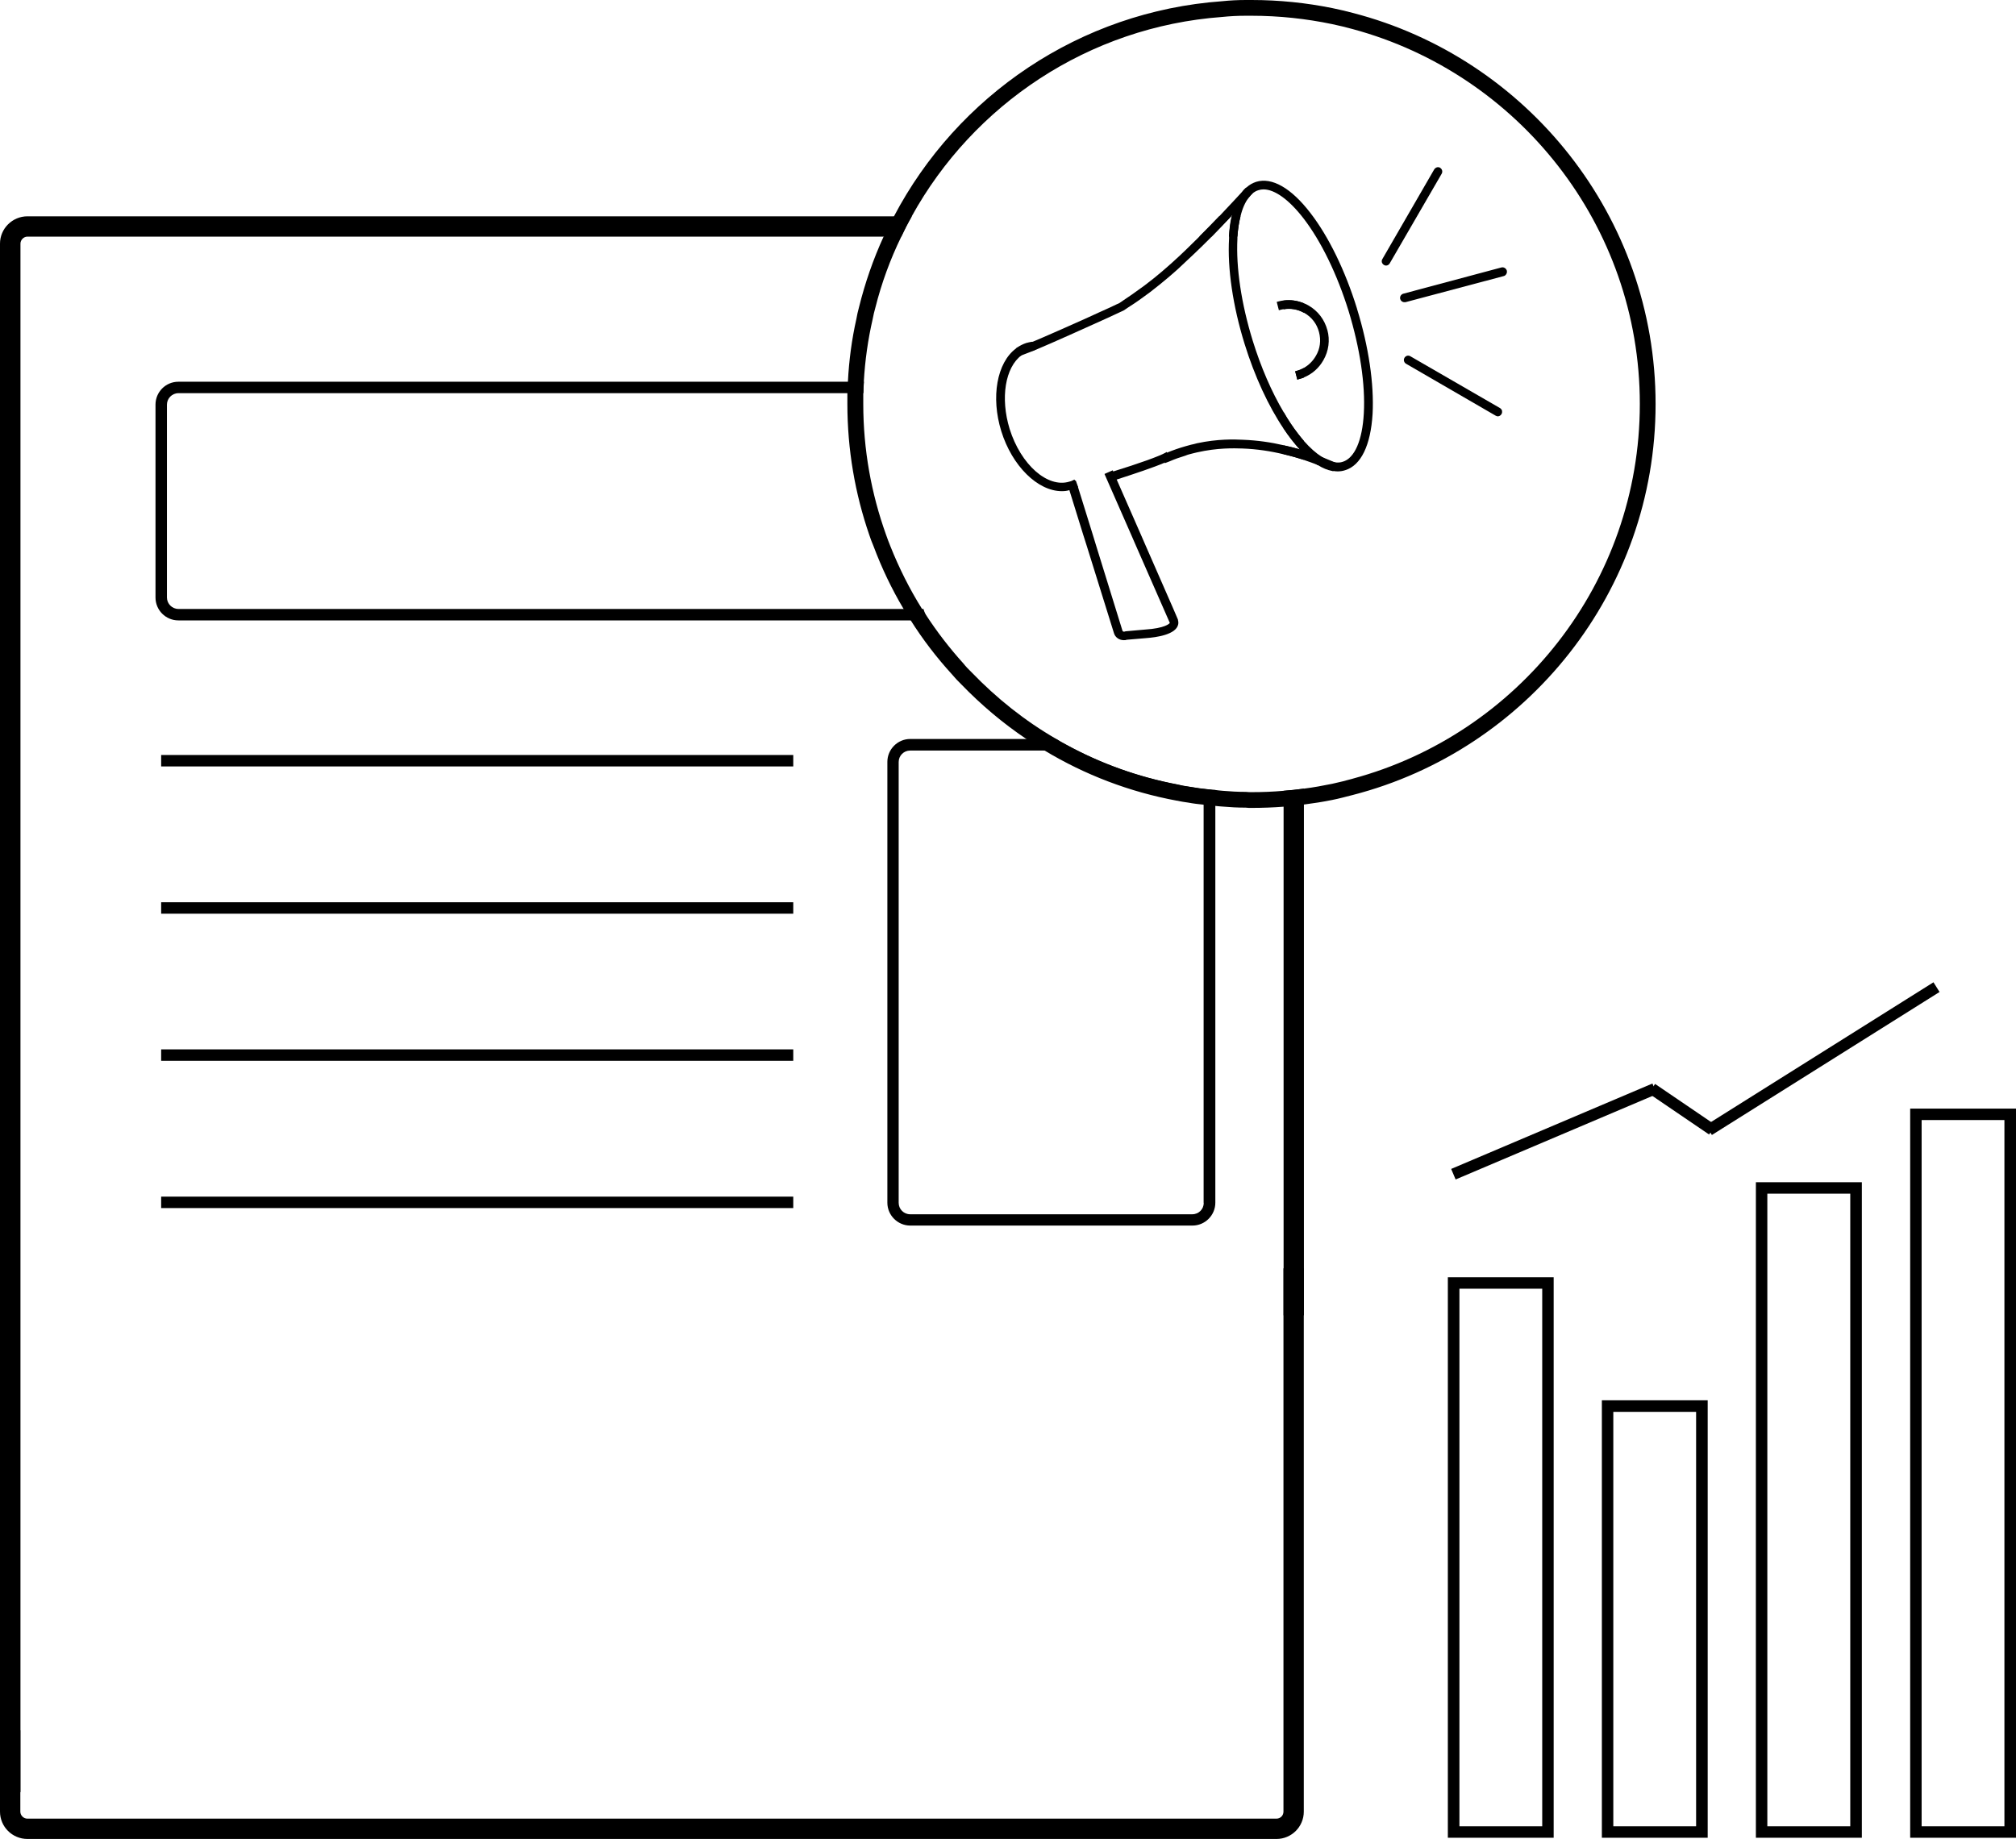 <svg xmlns="http://www.w3.org/2000/svg" id="Layer_2" data-name="Layer 2" viewBox="0 0 149.74 136.62"><g id="Layer_1-2" data-name="Layer 1"><g><g><path d="m141.88,82.36v54.17h7.86v-54.17h-7.86Zm7,53.32h-6.15v-52.47h6.15v52.47Z"></path><g><path d="m107.54,94.89v41.64h7.86v-41.64h-7.86Zm7.01,40.79h-6.15v-39.94h6.15v39.94Z"></path><path d="m130.42,87.83v48.7h7.87v-48.7h-7.87Zm7.01,47.85h-6.16v-47h6.16v47Z"></path><path d="m118.98,104.03v32.5h7.86v-32.5h-7.86Zm7,31.65h-6.15v-30.79h6.15v30.79Z"></path><rect x="107.31" y="83.63" width="16.24" height=".85" transform="translate(-23.67 51.79) rotate(-23)"></rect><rect x="124.51" y="79.7" width=".85" height="5.43" transform="translate(-13.48 139.34) rotate(-55.77)"></rect><rect x="125.4" y="78.23" width="19.97" height=".85" transform="translate(-21.1 84.07) rotate(-32.14)"></rect></g></g><g><g><g><path d="m82.54,35.63l-.12-.39c2.06-.64,3.7-1.23,4.19-1.5l.2.35c-.62.34-2.61,1.02-4.27,1.53Z"></path><path d="m86.68,33.64l-.03-.06-.1.06c-.46.26-1.97.8-3.88,1.39l.02.04.03.08s-.07.02-.1.03l.05.12s.08-.03.11-.04c1.64-.52,2.97-.99,3.62-1.29l-.02-.07.17-.06-.02-.06-.03-.07.1-.05s.06-.02.09-.04Zm0,0l-.03-.06-.1.06c-.46.26-1.97.8-3.88,1.39l.02.04.03.08s-.07.02-.1.03l.05.12s.08-.03.11-.04c1.64-.52,2.97-.99,3.62-1.29l-.02-.07.17-.06-.02-.06-.03-.07.1-.05s.06-.02.09-.04Zm0,0l-.03-.06-.1.06c-.46.26-1.97.8-3.88,1.39l.02.04.03.08s-.07.02-.1.03l.05.12s.08-.03.11-.04c1.64-.52,2.97-.99,3.62-1.29l-.02-.07.17-.06-.02-.06-.03-.07.1-.05s.06-.02.09-.04Zm0,0l-.03-.06-.1.06c-.46.26-1.97.8-3.88,1.39l.02.04.03.08s-.07.02-.1.03l.05.12s.08-.03.11-.04c1.64-.52,2.97-.99,3.62-1.29l-.02-.07.17-.06-.02-.06-.03-.07.1-.05s.06-.02.09-.04Zm0,0l-.03-.06-.1.06c-.46.26-1.97.8-3.88,1.39l.02.04.03.08s-.07.02-.1.03l.05.12s.08-.03.11-.04c1.64-.52,2.97-.99,3.62-1.29l-.02-.07.17-.06-.02-.06-.03-.07.1-.05s.06-.02.09-.04Zm0,0l-.03-.06-.1.06c-.46.26-1.97.8-3.88,1.39l.02.04.03.08s-.07.02-.1.03l.05.12s.08-.03.11-.04c1.64-.52,2.97-.99,3.62-1.29l-.02-.07.17-.06-.02-.06-.03-.07.1-.05s.06-.02.09-.04Zm0,0l-.03-.06-.1.06c-.46.26-1.97.8-3.88,1.39l.02.04.03.08s-.07.02-.1.03l.05.12s.08-.03.11-.04c1.64-.52,2.97-.99,3.62-1.29l-.02-.07.17-.06-.02-.06-.03-.07.1-.05s.06-.02.09-.04Zm.27.46l-.06-.1-.09-.14-.06-.1-.07-.11-.03-.06-.1.06c-.46.26-1.97.8-3.88,1.39-.09.04-.19.07-.28.09l-.11.04.02.08.17.54.09-.03h.03s.09-.04.13-.05c.04-.02.08-.03.11-.04.04,0,.08-.02.11-.04,1.33-.43,2.8-.92,3.58-1.26.14-.07.27-.12.35-.17l.1-.06-.02-.04Zm-4.38,1.22s.07-.02.09-.03c.04,0,.08-.03.11-.04,1.64-.52,2.97-.99,3.62-1.29.07-.02.12-.05.17-.08l.04.06.05.09s-.06.03-.09.05c-.03,0-.07.03-.1.05-.75.33-2.25.83-3.61,1.27-.04,0-.08.02-.11.03-.04.02-.08.03-.11.04l-.05-.15Zm4.12-1.68l-.03-.06-.1.06c-.46.26-1.97.8-3.88,1.39l.02.04.03.08s-.07.02-.1.03l.05.12s.08-.03.11-.04c1.64-.52,2.97-.99,3.62-1.29l-.02-.07.17-.06-.02-.06-.03-.07.1-.05s.06-.02.09-.04Zm0,0l-.03-.06-.1.06c-.46.26-1.97.8-3.88,1.39l.02.04.03.08s-.07.02-.1.03l.05.12s.08-.03.11-.04c1.64-.52,2.97-.99,3.62-1.29l-.02-.07.17-.06-.02-.06-.03-.07.1-.05s.06-.02.09-.04Zm0,0l-.03-.06-.1.06c-.46.26-1.97.8-3.88,1.39l.02.04.03.08s-.07.02-.1.03l.05.12s.08-.03.11-.04c1.64-.52,2.97-.99,3.62-1.29l-.02-.07.17-.06-.02-.06-.03-.07.1-.05s.06-.02.09-.04Zm0,0l-.03-.06-.1.06c-.46.26-1.97.8-3.88,1.39l.02.04.03.08s-.07.02-.1.03l.05.12s.08-.03.11-.04c1.64-.52,2.97-.99,3.62-1.29l-.02-.07.17-.06-.02-.06-.03-.07.1-.05s.06-.02.09-.04Zm0,0l-.03-.06-.1.06c-.46.26-1.97.8-3.88,1.39l.02.04.03.08s-.07.02-.1.03l.05.12s.08-.03.11-.04c1.64-.52,2.97-.99,3.62-1.29l-.02-.07.17-.06-.02-.06-.03-.07.1-.05s.06-.02.09-.04Zm0,0l-.03-.06-.1.06c-.46.26-1.97.8-3.88,1.39l.02.04.03.08s-.07.02-.1.03l.05.12s.08-.03.11-.04c1.64-.52,2.97-.99,3.62-1.29l-.02-.07.17-.06-.02-.06-.03-.07.1-.05s.06-.02.09-.04Zm0,0l-.03-.06-.1.06c-.46.26-1.97.8-3.88,1.39l.02.04.03.08.06.11c1.64-.52,2.97-.99,3.62-1.29l-.02-.07.17-.06-.02-.06-.03-.07.1-.05s.06-.02.09-.04Z"></path></g><g><path d="m75.72,26.33l-.12-.39c1.15-.36,7.52-3.28,7.58-3.31.64-.41,1.3-.86,1.91-1.33.99-.75,1.7-1.39,2.04-1.7,1.95-1.75,4.3-4.27,5.23-5.28l.21-.23.3.28-.18.2c-1.17,1.28-3.39,3.64-5.27,5.33-.34.31-1.06.96-2.07,1.72-.63.47-1.29.93-1.96,1.36-.29.13-6.48,2.98-7.65,3.34Z"></path><path d="m92.05,15.09c-.08.08-.15.16-.22.25-.08.07-.14.13-.21.21-.16.17-.33.34-.5.53-.45.47-.95.99-1.47,1.51-.77.78-1.57,1.55-2.33,2.23-.34.31-1.05.96-2.06,1.71-.6.46-1.24.9-1.88,1.32-.02,0-.04.03-.06.04-.16.08-.86.4-1.79.81-1.44.65-3.42,1.53-4.7,2.07-.04.02-.08.03-.1.05-.39.16-.71.28-.93.36,0,0,0,0-.02,0-.03.02-.06.04-.08.07l.02.08s.06-.02.09-.03v.02s-.04,0-.05.02c-.02,0-.04.03-.05.05-.03.02-.06.04-.09.07v.03s.12-.04.12-.04c.04,0,.08-.03.12-.05h0c.22-.08.53-.2.91-.35.02-.02.04-.03.07-.03,1.45-.61,3.77-1.66,5.23-2.32.79-.36,1.33-.61,1.34-.62.12-.08.24-.15.36-.24.56-.35,1.1-.74,1.62-1.13,1-.77,1.73-1.41,2.07-1.72.8-.74,1.69-1.58,2.51-2.41.51-.52,1-1.03,1.45-1.51.02-.02.04-.04.05-.06.07-.06.12-.11.18-.17.06-.07.11-.13.17-.19.1-.11.21-.22.29-.32.05-.12.09-.22.14-.31h0c.09-.21.21-.38.32-.52-.17.17-.35.37-.55.59Zm0,0c-.08.08-.15.16-.22.25-.08.07-.14.13-.21.21-.16.17-.33.34-.5.53-.45.47-.95.99-1.47,1.51-.77.78-1.57,1.55-2.33,2.23-.34.31-1.05.96-2.06,1.71-.6.46-1.24.9-1.88,1.32-.02,0-.04.03-.06.04-.16.08-.86.4-1.79.81-1.44.65-3.42,1.53-4.7,2.07-.04.02-.08.03-.1.05-.39.16-.71.28-.93.36,0,0,0,0-.02,0-.03.02-.06.04-.08.07l.02.08s.06-.02.09-.03v.02s-.04,0-.05.02c-.02,0-.04.03-.05.05-.03.02-.06.04-.09.07v.03s.12-.04.12-.04c.04,0,.08-.03.12-.05h0c.22-.08.53-.2.91-.35.02-.02.04-.03.07-.03,1.45-.61,3.77-1.66,5.23-2.32.79-.36,1.33-.61,1.34-.62.12-.08.24-.15.36-.24.56-.35,1.1-.74,1.62-1.13,1-.77,1.73-1.41,2.07-1.72.8-.74,1.69-1.58,2.51-2.41.51-.52,1-1.03,1.45-1.51.02-.02.04-.04.05-.06.07-.06.12-.11.18-.17.06-.07.11-.13.17-.19.1-.11.21-.22.29-.32.05-.12.09-.22.14-.31h0c.09-.21.21-.38.32-.52-.17.17-.35.37-.55.59Zm0,0c-.08.08-.15.16-.22.25-.08.07-.14.13-.21.21-.16.17-.33.34-.5.53-.45.47-.95.99-1.47,1.51-.77.78-1.57,1.55-2.33,2.23-.34.31-1.05.96-2.06,1.71-.6.46-1.24.9-1.88,1.32-.02,0-.04.03-.06.04-.16.08-.86.4-1.79.81-1.44.65-3.42,1.53-4.7,2.07-.04.02-.08.03-.1.05-.39.16-.71.28-.93.36,0,0,0,0-.02,0-.03.02-.06.04-.08.07l.02.08s.06-.02.09-.03v.02s-.04,0-.05.02c-.02,0-.04.03-.05.05-.03.02-.06.04-.09.07v.03s.12-.04.12-.04c.04,0,.08-.03.12-.05h0c.22-.08.53-.2.91-.35.02-.02.04-.03.07-.03,1.45-.61,3.77-1.66,5.23-2.32.79-.36,1.33-.61,1.34-.62.12-.08.24-.15.36-.24.56-.35,1.1-.74,1.62-1.13,1-.77,1.73-1.41,2.07-1.72.8-.74,1.69-1.58,2.51-2.41.51-.52,1-1.03,1.45-1.51.02-.02.04-.04.05-.06.07-.06.12-.11.18-.17.06-.07.11-.13.17-.19.1-.11.21-.22.29-.32.05-.12.09-.22.14-.31h0c.09-.21.21-.38.32-.52-.17.17-.35.37-.55.59Zm0,0c-.08.08-.15.16-.22.25-.08.07-.14.13-.21.21-.16.17-.33.34-.5.53-.45.47-.95.99-1.47,1.51-.77.78-1.57,1.55-2.33,2.23-.34.31-1.05.96-2.06,1.71-.6.46-1.24.9-1.88,1.32-.02,0-.04.03-.06.04-.16.08-.86.4-1.79.81-1.44.65-3.42,1.53-4.7,2.07-.04.02-.08.03-.1.05-.39.16-.71.28-.93.36,0,0,0,0-.02,0-.03.02-.06.04-.08.07l.02.08s.06-.02.09-.03v.02s-.04,0-.05.02c-.02,0-.04.03-.05.05-.03.02-.06.04-.09.07v.03s.12-.04.12-.04c.04,0,.08-.03.12-.05h0c.22-.08.53-.2.91-.35.02-.02.04-.03.07-.03,1.45-.61,3.77-1.66,5.23-2.32.79-.36,1.33-.61,1.34-.62.12-.08.24-.15.36-.24.56-.35,1.1-.74,1.62-1.13,1-.77,1.73-1.41,2.07-1.72.8-.74,1.69-1.58,2.51-2.41.51-.52,1-1.03,1.45-1.51.02-.02.04-.04.05-.06.07-.06.12-.11.18-.17.06-.07.11-.13.17-.19.1-.11.21-.22.29-.32.05-.12.09-.22.14-.31h0c.09-.21.21-.38.32-.52-.17.17-.35.37-.55.59Zm0,0c-.08.08-.15.16-.22.25-.08.07-.14.13-.21.21-.16.17-.33.34-.5.53-.45.47-.95.99-1.47,1.51-.77.78-1.57,1.55-2.33,2.23-.34.31-1.05.96-2.06,1.71-.6.46-1.24.9-1.88,1.32-.02,0-.04.03-.06.04-.16.08-.86.4-1.79.81-1.44.65-3.42,1.53-4.7,2.07-.04.02-.08.03-.1.05-.39.16-.71.28-.93.36,0,0,0,0-.02,0-.03.02-.06.04-.08.07l.02.08s.06-.02.09-.03v.02s-.04,0-.05.02c-.02,0-.04.03-.05.05-.03.02-.06.04-.09.07v.03s.12-.04.12-.04c.04,0,.08-.03.12-.05h0c.22-.08.53-.2.91-.35.02-.02.04-.03.07-.03,1.45-.61,3.77-1.66,5.23-2.32.79-.36,1.33-.61,1.34-.62.12-.08.24-.15.36-.24.56-.35,1.1-.74,1.62-1.13,1-.77,1.73-1.41,2.07-1.72.8-.74,1.69-1.58,2.51-2.41.51-.52,1-1.03,1.45-1.51.02-.02.04-.04.05-.06.07-.06.12-.11.18-.17.06-.07.11-.13.17-.19.1-.11.21-.22.29-.32.05-.12.09-.22.14-.31h0c.09-.21.21-.38.32-.52-.17.17-.35.37-.55.59Zm0,0c-.08.08-.15.16-.22.25-.08.07-.14.13-.21.21-.16.17-.33.34-.5.53-.45.47-.95.99-1.47,1.51-.77.78-1.57,1.55-2.33,2.23-.34.31-1.05.96-2.06,1.71-.6.46-1.24.9-1.88,1.32-.02,0-.04.03-.06.04-.16.08-.86.4-1.79.81-1.44.65-3.42,1.53-4.7,2.07-.04.02-.08.03-.1.05-.39.16-.71.28-.93.36,0,0,0,0-.02,0-.03.02-.06.04-.08.07l.02.08s.06-.02.09-.03v.02s-.04,0-.05.02c-.02,0-.04.03-.05.05-.03.02-.06.04-.09.07v.03s.12-.04.12-.04c.04,0,.08-.03.12-.05h0c.22-.08.53-.2.91-.35.02-.02.04-.03.07-.03,1.45-.61,3.77-1.66,5.23-2.32.79-.36,1.33-.61,1.34-.62.12-.08.24-.15.36-.24.56-.35,1.1-.74,1.62-1.13,1-.77,1.73-1.41,2.07-1.72.8-.74,1.69-1.58,2.51-2.41.51-.52,1-1.03,1.45-1.51.02-.02.04-.04.05-.06.07-.06.12-.11.18-.17.06-.07.11-.13.17-.19.1-.11.21-.22.29-.32.05-.12.09-.22.14-.31h0c.09-.21.21-.38.32-.52-.17.17-.35.37-.55.59Zm0,0c-.08.08-.15.16-.22.25-.08.07-.14.13-.21.21-.16.17-.33.34-.5.53-.45.47-.95.99-1.47,1.51-.77.78-1.57,1.55-2.33,2.23-.34.31-1.05.96-2.06,1.71-.6.46-1.24.9-1.88,1.32-.02,0-.04.03-.06.04-.16.08-.86.4-1.79.81-1.44.65-3.42,1.53-4.7,2.07-.04.02-.08.03-.1.05-.39.16-.71.28-.93.36,0,0,0,0-.02,0-.03.02-.06.04-.08.07l.02.08s.06-.02.09-.03v.02s-.04,0-.05.02c-.02,0-.04.03-.05.05-.03.02-.06.04-.09.07v.03s.12-.04.12-.04c.04,0,.08-.03.12-.05h0c.22-.08.53-.2.91-.35.02-.02.04-.03.07-.03,1.45-.61,3.77-1.66,5.23-2.32.79-.36,1.33-.61,1.34-.62.12-.08.24-.15.36-.24.56-.35,1.1-.74,1.62-1.13,1-.77,1.73-1.41,2.07-1.72.8-.74,1.69-1.58,2.51-2.41.51-.52,1-1.03,1.45-1.51.02-.02.04-.04.05-.06.07-.06.12-.11.18-.17.06-.07.11-.13.17-.19.1-.11.21-.22.29-.32.05-.12.09-.22.14-.31h0c.09-.21.21-.38.32-.52-.17.17-.35.37-.55.59Zm.91-.8l-.09-.08-.13-.11-.09-.08-.09-.09h0s-.07.07-.07.07c-.08.07-.14.14-.22.24-.38.41-.99,1.07-1.72,1.84-.45.47-.96.99-1.48,1.51-.67.67-1.36,1.34-2.02,1.93-.34.3-1.04.94-2.04,1.69-.61.45-1.25.9-1.89,1.32-.02,0-.27.12-.69.32-.46.21-1.14.51-1.87.85-1.32.59-2.85,1.27-3.9,1.71h0c-.49.21-.87.36-1.08.43h0l-.11.03.02.05.03.12.05.12.05.18.04.11v.03s.12-.04.12-.04c.04,0,.08-.03.12-.05h0c.22-.08.53-.2.91-.35.02-.02.04-.03.07-.03,1.45-.61,3.77-1.66,5.23-2.32.79-.36,1.33-.61,1.34-.62.12-.08.24-.15.36-.24.56-.35,1.1-.74,1.62-1.13,1-.77,1.73-1.41,2.07-1.72.8-.74,1.69-1.58,2.51-2.41.51-.52,1-1.03,1.45-1.51.02-.02.04-.04.05-.06.07-.06.12-.11.18-.17.06-.07.11-.13.17-.19.1-.11.21-.22.29-.32.09-.09.17-.17.25-.26.13-.14.25-.27.37-.4.09-.1.17-.21.26-.29l.02-.03-.08-.08Zm-3.3,3.29c-.77.78-1.57,1.55-2.33,2.23-.34.31-1.05.96-2.06,1.71-.6.46-1.24.9-1.88,1.32-.02,0-.04.03-.06.04-.16.08-.86.4-1.79.81-1.44.65-3.42,1.53-4.7,2.07-.04.02-.08.03-.1.05-.39.16-.71.28-.93.36l-.05-.16c.2-.07.48-.18.83-.32.04,0,.08-.03.11-.05.04,0,.08-.03.11-.05,1.18-.5,2.94-1.28,4.32-1.9.83-.38,1.52-.69,1.87-.85.15-.07.24-.11.25-.11.66-.43,1.32-.88,1.92-1.33,1-.76,1.71-1.4,2.05-1.7.71-.63,1.48-1.38,2.21-2.11.51-.52,1.01-1.03,1.47-1.51.31-.34.62-.65.87-.93.09-.09.18-.19.26-.27.17-.18.31-.34.44-.47,0,0,0-.03.03-.04l.09-.09.12.11s-.08.08-.1.12c-.17.17-.35.37-.55.59-.08.08-.15.16-.22.25-.08.07-.14.13-.21.21-.16.17-.33.34-.5.53-.45.47-.95.99-1.47,1.51Zm2.39-2.49c-.08.08-.15.16-.22.25-.08.07-.14.13-.21.21-.16.17-.33.34-.5.53-.45.47-.95.99-1.47,1.51-.77.78-1.57,1.55-2.33,2.23-.34.31-1.05.96-2.06,1.71-.6.46-1.24.9-1.88,1.32-.02,0-.04.03-.06.04-.16.08-.86.4-1.79.81-1.44.65-3.42,1.53-4.7,2.07-.04.02-.08.03-.1.05-.39.16-.71.28-.93.36,0,0,0,0-.02,0-.03.02-.06.04-.08.07l.02.08s.06-.02.09-.03v.02s-.04,0-.05.02c-.02,0-.04.03-.05.05-.03.02-.06.04-.09.07v.03s.12-.04.12-.04c.04,0,.08-.03.12-.05h0c.22-.08.53-.2.91-.35.02-.02.04-.03.07-.03,1.45-.61,3.77-1.66,5.23-2.32.79-.36,1.33-.61,1.34-.62.12-.08.24-.15.36-.24.56-.35,1.1-.74,1.62-1.13,1-.77,1.73-1.41,2.07-1.72.8-.74,1.69-1.58,2.51-2.41.51-.52,1-1.03,1.45-1.51.02-.02.04-.04.05-.06.07-.06.12-.11.18-.17.06-.07.11-.13.17-.19.1-.11.21-.22.29-.32.05-.12.09-.22.14-.31h0c.09-.21.21-.38.32-.52-.17.17-.35.37-.55.59Zm0,0c-.08.08-.15.16-.22.25-.08.07-.14.13-.21.21-.16.17-.33.34-.5.53-.45.47-.95.99-1.47,1.51-.77.78-1.57,1.55-2.33,2.23-.34.31-1.05.96-2.06,1.71-.6.46-1.24.9-1.88,1.32-.02,0-.04.03-.06.04-.16.08-.86.4-1.79.81-1.44.65-3.42,1.53-4.7,2.07-.04.02-.08.03-.1.05-.39.16-.71.28-.93.36,0,0,0,0-.02,0-.03.02-.06.04-.08.07l.02.08s.06-.02.09-.03v.02s-.04,0-.05.02c-.02,0-.04.03-.05.05-.03.02-.06.04-.09.07v.03s.12-.04.12-.04c.04,0,.08-.03.12-.05h0c.22-.08.53-.2.91-.35.02-.02.04-.03.07-.03,1.45-.61,3.77-1.66,5.23-2.32.79-.36,1.33-.61,1.34-.62.12-.08.24-.15.36-.24.56-.35,1.1-.74,1.62-1.13,1-.77,1.73-1.41,2.07-1.72.8-.74,1.69-1.58,2.51-2.41.51-.52,1-1.03,1.45-1.51.02-.02.04-.04.05-.06.07-.06.12-.11.18-.17.06-.07.11-.13.17-.19.1-.11.21-.22.29-.32.05-.12.09-.22.14-.31h0c.09-.21.21-.38.32-.52-.17.17-.35.37-.55.59Zm0,0c-.08.08-.15.16-.22.25-.08.07-.14.13-.21.21-.16.17-.33.34-.5.53-.45.47-.95.99-1.47,1.51-.77.78-1.57,1.55-2.33,2.23-.34.31-1.05.96-2.06,1.71-.6.46-1.24.9-1.88,1.32-.02,0-.04.03-.06.04-.16.08-.86.4-1.79.81-1.44.65-3.42,1.53-4.7,2.07-.04.02-.08.03-.1.05-.39.16-.71.28-.93.36,0,0,0,0-.02,0-.03.02-.06.04-.08.07l.02.08s.06-.02.09-.03v.02s-.04,0-.05.02c-.02,0-.04.03-.05.05-.03.02-.06.04-.09.07v.03s.12-.04.12-.04c.04,0,.08-.03.12-.05h0c.22-.08.53-.2.91-.35.02-.02.04-.03.07-.03,1.45-.61,3.77-1.66,5.23-2.32.79-.36,1.33-.61,1.34-.62.12-.08.24-.15.36-.24.56-.35,1.1-.74,1.62-1.13,1-.77,1.73-1.41,2.07-1.72.8-.74,1.69-1.58,2.51-2.41.51-.52,1-1.03,1.45-1.51.02-.02.04-.04.05-.06.07-.06.12-.11.18-.17.06-.07.11-.13.17-.19.1-.11.21-.22.29-.32.05-.12.09-.22.14-.31h0c.09-.21.21-.38.32-.52-.17.17-.35.37-.55.59Zm0,0c-.08.08-.15.16-.22.25-.08.07-.14.13-.21.21-.16.17-.33.34-.5.53-.45.47-.95.99-1.47,1.51-.77.78-1.57,1.55-2.33,2.23-.34.31-1.05.96-2.06,1.71-.6.46-1.24.9-1.88,1.32-.02,0-.04.03-.06.04-.16.08-.86.4-1.79.81-1.44.65-3.42,1.53-4.7,2.07-.04.02-.08.03-.1.05-.39.16-.71.28-.93.36,0,0,0,0-.02,0-.03.02-.06.04-.08.07l.02.08s.06-.02.09-.03v.02s-.04,0-.05.02c-.02,0-.04.03-.05.05-.03.02-.06.04-.09.07v.03s.12-.04.12-.04c.04,0,.08-.03.12-.05h0c.22-.08.53-.2.91-.35.02-.02.04-.03.07-.03,1.45-.61,3.77-1.66,5.23-2.32.79-.36,1.33-.61,1.34-.62.12-.08.24-.15.36-.24.56-.35,1.1-.74,1.62-1.13,1-.77,1.73-1.41,2.07-1.72.8-.74,1.69-1.58,2.51-2.41.51-.52,1-1.03,1.45-1.51.02-.02.04-.04.05-.06.07-.06.12-.11.18-.17.06-.07.11-.13.17-.19.1-.11.21-.22.29-.32.05-.12.09-.22.14-.31h0c.09-.21.21-.38.32-.52-.17.17-.35.37-.55.59Zm0,0c-.08.08-.15.16-.22.25-.08.07-.14.13-.21.21-.16.17-.33.34-.5.53-.45.47-.95.99-1.47,1.51-.77.78-1.57,1.55-2.33,2.23-.34.31-1.05.96-2.06,1.71-.6.46-1.24.9-1.88,1.32-.02,0-.04.03-.06.04-.16.08-.86.4-1.79.81-1.44.65-3.42,1.53-4.7,2.07-.04.02-.08.03-.1.05-.39.16-.71.28-.93.36,0,0,0,0-.02,0-.03.02-.06.04-.08.07l.02.08s.06-.02.09-.03v.02s-.04,0-.05.02c-.02,0-.04.03-.05.05-.03.02-.06.04-.09.07v.03s.12-.04.12-.04c.04,0,.08-.03.12-.05h0c.22-.08.53-.2.91-.35.02-.02.04-.03.07-.03,1.45-.61,3.77-1.66,5.23-2.32.79-.36,1.33-.61,1.34-.62.12-.08.24-.15.36-.24.56-.35,1.1-.74,1.62-1.13,1-.77,1.73-1.41,2.07-1.72.8-.74,1.69-1.58,2.51-2.41.51-.52,1-1.03,1.45-1.51.02-.02.04-.04.05-.06.07-.06.12-.11.18-.17.06-.07.11-.13.17-.19.1-.11.21-.22.29-.32.05-.12.09-.22.14-.31h0c.09-.21.21-.38.32-.52-.17.17-.35.37-.55.59Zm0,0c-.08.08-.15.16-.22.25-.08.07-.14.13-.21.21-.16.17-.33.34-.5.53-.45.47-.95.99-1.47,1.51-.77.78-1.57,1.55-2.33,2.23-.34.31-1.05.96-2.06,1.71-.6.46-1.24.9-1.88,1.32-.02,0-.04.03-.06.04-.16.08-.86.4-1.79.81-1.44.65-3.42,1.53-4.7,2.07-.04.02-.08.03-.1.05-.39.16-.71.28-.93.36,0,0,0,0-.02,0-.03.02-.06.04-.08.07l.02.08s.06-.02.09-.03v.02s-.04,0-.05.02c-.02,0-.04.03-.05.05-.03.02-.06.04-.09.07v.03s.12-.04.12-.04c.04,0,.08-.03.12-.05h0c.22-.08.53-.2.91-.35.02-.02.04-.03.07-.03,1.45-.61,3.77-1.66,5.23-2.32.79-.36,1.33-.61,1.34-.62.12-.08.24-.15.36-.24.56-.35,1.1-.74,1.62-1.13,1-.77,1.73-1.41,2.07-1.72.8-.74,1.69-1.58,2.51-2.41.51-.52,1-1.03,1.45-1.51.02-.02.04-.04.05-.06.07-.06.12-.11.18-.17.06-.07.11-.13.17-.19.1-.11.21-.22.29-.32.05-.12.09-.22.14-.31h0c.09-.21.21-.38.32-.52-.17.17-.35.37-.55.59Zm-.22.25c-.08.07-.14.13-.21.21-.16.17-.33.34-.5.53-.45.47-.95.99-1.47,1.51-.77.78-1.57,1.55-2.33,2.23-.34.31-1.05.96-2.06,1.71-.6.46-1.24.9-1.88,1.32-.02,0-.04.03-.06.04-.16.08-.86.4-1.79.81-1.44.65-3.42,1.53-4.7,2.07-.04.02-.08.03-.1.05-.39.16-.71.28-.93.36,0,0,0,0-.02,0-.03.02-.06.04-.08.07l.02.08s.06-.02.09-.03v.02s-.04,0-.05.02c-.02,0-.04.03-.05.05-.03.02-.06.04-.09.07v.03s.12-.04.12-.04c.04,0,.08-.03.12-.05h0c.22-.08.53-.2.91-.35.02-.02.04-.03.07-.03,1.45-.61,3.77-1.66,5.23-2.32.79-.36,1.33-.61,1.34-.62.12-.08.24-.15.36-.24.56-.35,1.1-.74,1.62-1.13,1-.77,1.73-1.41,2.07-1.72.8-.74,1.69-1.58,2.51-2.41.51-.52,1-1.03,1.45-1.51.02-.02.04-.04.05-.06.07-.06.12-.11.18-.17.06-.07.11-.13.17-.19.03-.09.06-.18.09-.27.04-.1.08-.21.12-.3-.08.08-.15.16-.22.25Z"></path></g><g><path d="m98.97,34.85c-.37-.17-.7-.3-1.05-.44-1.33-.51-3.39-1.14-5.64-1.21-.66-.02-2.02-.07-3.71.36-.61.16-1.2.36-1.76.6l-.21.09-.08-.27.19-.06-.06-.13c.58-.25,1.2-.46,1.82-.62,1.75-.45,3.15-.4,3.82-.37,2.31.08,4.41.72,5.78,1.24.35.13.69.28,1.07.44l-.16.37Z"></path><path d="m97.73,33.92h0c-.09-.07-.2-.14-.29-.24-.12-.04-.26-.09-.39-.13-.07-.02-.12-.04-.19-.06-.02,0-.05,0-.07-.02-.08-.02-.14-.05-.22-.07-.39-.11-.8-.22-1.23-.31-.94-.22-1.97-.37-3.05-.41-.62-.03-1.85-.07-3.39.26-.14.04-.3.08-.45.11-.13.04-.27.07-.4.11-.46.13-.92.29-1.36.47l.07.11.06.1c.41-.17.81-.32,1.24-.44.15-.06.3-.09.45-.13.13-.04.27-.07.4-.09,1.53-.34,2.77-.3,3.39-.27,1.08.04,2.11.2,3.05.41.54.12,1.05.26,1.51.42l.09.03c.09.03.17.05.26.09.1.03.2.06.29.09h0c.19.07.36.13.53.2.03,0,.07.02.09.04-.13-.08-.26-.16-.39-.27Zm0,0h0c-.09-.07-.2-.14-.29-.24-.12-.04-.26-.09-.39-.13-.07-.02-.12-.04-.19-.06-.02,0-.05,0-.07-.02-.08-.02-.14-.05-.22-.07-.39-.11-.8-.22-1.23-.31-.94-.22-1.97-.37-3.05-.41-.62-.03-1.85-.07-3.39.26-.14.04-.3.08-.45.11-.13.04-.27.07-.4.11-.46.13-.92.29-1.36.47l.07.11.06.1c.41-.17.81-.32,1.24-.44.15-.06.3-.09.45-.13.13-.04.27-.07.4-.09,1.53-.34,2.77-.3,3.39-.27,1.08.04,2.11.2,3.05.41.54.12,1.05.26,1.51.42l.09.03c.09.03.17.05.26.09.1.03.2.06.29.09h0c.19.07.36.13.53.2.03,0,.07.02.09.04-.13-.08-.26-.16-.39-.27Zm0,0h0c-.09-.07-.2-.14-.29-.24-.12-.04-.26-.09-.39-.13-.07-.02-.12-.04-.19-.06-.02,0-.05,0-.07-.02-.08-.02-.14-.05-.22-.07-.39-.11-.8-.22-1.23-.31-.94-.22-1.97-.37-3.05-.41-.62-.03-1.85-.07-3.39.26-.14.04-.3.08-.45.11-.13.04-.27.07-.4.11-.46.13-.92.29-1.36.47l.07.11.06.1c.41-.17.81-.32,1.24-.44.15-.06.3-.09.45-.13.13-.04.27-.07.4-.09,1.53-.34,2.77-.3,3.39-.27,1.08.04,2.11.2,3.05.41.54.12,1.05.26,1.51.42l.09.03c.09.03.17.05.26.09.1.03.2.06.29.09h0c.19.07.36.13.53.2.03,0,.07.02.09.04-.13-.08-.26-.16-.39-.27Zm0,0h0c-.09-.07-.2-.14-.29-.24-.12-.04-.26-.09-.39-.13-.07-.02-.12-.04-.19-.06-.02,0-.05,0-.07-.02-.08-.02-.14-.05-.22-.07-.39-.11-.8-.22-1.23-.31-.94-.22-1.97-.37-3.05-.41-.62-.03-1.85-.07-3.39.26-.14.04-.3.08-.45.11-.13.04-.27.07-.4.11-.46.13-.92.29-1.36.47l.07.11.06.1c.41-.17.81-.32,1.24-.44.15-.06.3-.09.45-.13.13-.04.27-.07.4-.09,1.53-.34,2.77-.3,3.39-.27,1.08.04,2.11.2,3.05.41.54.12,1.05.26,1.51.42l.09.03c.09.03.17.05.26.09.1.03.2.06.29.09h0c.19.07.36.13.53.2.03,0,.07.02.09.04-.13-.08-.26-.16-.39-.27Zm0,0h0c-.09-.07-.2-.14-.29-.24-.12-.04-.26-.09-.39-.13-.07-.02-.12-.04-.19-.06-.02,0-.05,0-.07-.02-.08-.02-.14-.05-.22-.07-.39-.11-.8-.22-1.23-.31-.94-.22-1.97-.37-3.05-.41-.62-.03-1.85-.07-3.39.26-.14.04-.3.08-.45.11-.13.04-.27.07-.4.11-.46.13-.92.29-1.36.47l.07.11.06.1c.41-.17.81-.32,1.24-.44.15-.06.3-.09.45-.13.13-.04.27-.07.4-.09,1.53-.34,2.77-.3,3.39-.27,1.08.04,2.11.2,3.05.41.54.12,1.05.26,1.51.42l.09.03c.09.03.17.05.26.09.1.03.2.06.29.09h0c.19.07.36.13.53.2.03,0,.07.02.09.04-.13-.08-.26-.16-.39-.27Zm0,0h0c-.09-.07-.2-.14-.29-.24-.12-.04-.26-.09-.39-.13-.07-.02-.12-.04-.19-.06-.02,0-.05,0-.07-.02-.08-.02-.14-.05-.22-.07-.39-.11-.8-.22-1.23-.31-.94-.22-1.97-.37-3.05-.41-.62-.03-1.85-.07-3.39.26-.14.04-.3.08-.45.11-.13.04-.27.07-.4.11-.46.13-.92.29-1.36.47l.07.11.06.1c.41-.17.81-.32,1.24-.44.15-.06.3-.09.45-.13.13-.04.27-.07.4-.09,1.53-.34,2.77-.3,3.39-.27,1.08.04,2.11.2,3.05.41.54.12,1.05.26,1.51.42l.09.03c.09.03.17.05.26.09.1.03.2.06.29.09h0c.19.07.36.13.53.2.03,0,.07.02.09.04-.13-.08-.26-.16-.39-.27Zm0,0h0c-.09-.07-.2-.14-.29-.24-.12-.04-.26-.09-.39-.13-.07-.02-.12-.04-.19-.06-.02,0-.05,0-.07-.02-.08-.02-.14-.05-.22-.07-.39-.11-.8-.22-1.23-.31-.94-.22-1.97-.37-3.05-.41-.62-.03-1.85-.07-3.39.26-.14.04-.3.08-.45.11-.13.04-.27.07-.4.11-.46.13-.92.29-1.36.47l.07.11.06.1c.41-.17.81-.32,1.24-.44.15-.06.3-.09.45-.13.13-.04.27-.07.4-.09,1.53-.34,2.77-.3,3.39-.27,1.08.04,2.11.2,3.05.41.54.12,1.05.26,1.51.42l.09.03c.09.03.17.05.26.09.1.03.2.06.29.09h0c.19.07.36.13.53.2.03,0,.07.02.09.04-.13-.08-.26-.16-.39-.27Zm1.46.45s-.03,0-.04-.02c-.34-.14-.65-.27-.97-.4-.02,0-.05-.02-.07-.03-.11-.05-.24-.09-.36-.13-.1-.04-.21-.08-.32-.11-.12-.04-.26-.09-.39-.13-.07-.02-.12-.04-.19-.06-.02,0-.05,0-.07-.02-.08-.02-.14-.05-.22-.07-.39-.11-.8-.22-1.23-.31-.94-.22-1.97-.37-3.05-.41-.62-.03-1.85-.07-3.39.26-.14.04-.3.08-.45.11-.13.04-.27.07-.4.11-.46.13-.92.29-1.36.47-.03.02-.06.03-.09.04l-.1.05.03.07.02.06-.17.06.02.07.06.17.03.11.04.11v.04s.34-.13.34-.13c.39-.17.79-.31,1.19-.43.18-.08.37-.12.56-.17.1-.03.2-.05.29-.07,1.54-.35,2.76-.31,3.38-.29,1.09.04,2.12.2,3.06.43.55.12,1.05.27,1.51.42.37.12.7.25,1,.36,0,0,.02,0,.03,0,.35.13.68.27,1.04.43l.04.02h0l.07.03v-.02s.06-.1.06-.1l.05-.12.08-.17.05-.1.03-.07-.1-.05Zm-.27.32c-.31-.13-.6-.26-.91-.37-.02,0-.03-.02-.04-.02-.14-.06-.28-.1-.44-.16-.1-.04-.21-.08-.32-.11-.11-.04-.24-.08-.36-.11-.46-.15-.98-.29-1.51-.42-.94-.22-1.98-.38-3.06-.42-.18,0-.41,0-.69,0-.66,0-1.6.05-2.69.29-.12.03-.24.06-.36.09-.16.04-.33.09-.49.13-.4.12-.79.27-1.15.42-.04.02-.08.03-.11.05,0,0,0,0-.02,0l-.09.04v-.04s.09-.04.09-.04l.09-.03-.06-.13c.41-.17.81-.32,1.24-.44.15-.06.3-.09.45-.13.13-.04.27-.07.4-.09,1.53-.34,2.77-.3,3.39-.27,1.08.04,2.11.2,3.05.41.54.12,1.05.26,1.51.42l.09.03c.09.03.17.05.26.09.1.03.2.06.29.09h0c.19.07.36.13.53.2.03,0,.07.02.09.04.28.1.56.22.86.35h0s-.06.15-.06.15Zm-1.18-.78h0c-.09-.07-.2-.14-.29-.24-.12-.04-.26-.09-.39-.13-.07-.02-.12-.04-.19-.06-.02,0-.05,0-.07-.02-.08-.02-.14-.05-.22-.07-.39-.11-.8-.22-1.23-.31-.94-.22-1.97-.37-3.05-.41-.62-.03-1.85-.07-3.39.26-.14.04-.3.08-.45.11-.13.04-.27.07-.4.11-.46.13-.92.29-1.36.47l.07.11.06.1c.41-.17.81-.32,1.24-.44.15-.06.3-.09.45-.13.13-.04.27-.07.4-.09,1.53-.34,2.77-.3,3.39-.27,1.08.04,2.11.2,3.05.41.54.12,1.05.26,1.51.42l.09.03c.09.03.17.05.26.09.1.03.2.06.29.09h0c.19.07.36.13.53.2.03,0,.07.02.09.04-.13-.08-.26-.16-.39-.27Zm0,0h0c-.09-.07-.2-.14-.29-.24-.12-.04-.26-.09-.39-.13-.07-.02-.12-.04-.19-.06-.02,0-.05,0-.07-.02-.08-.02-.14-.05-.22-.07-.39-.11-.8-.22-1.23-.31-.94-.22-1.97-.37-3.05-.41-.62-.03-1.85-.07-3.39.26-.14.04-.3.08-.45.11-.13.04-.27.07-.4.11-.46.13-.92.29-1.36.47l.07.11.06.1c.41-.17.81-.32,1.24-.44.15-.06.3-.09.45-.13.13-.04.27-.07.4-.09,1.53-.34,2.77-.3,3.39-.27,1.08.04,2.11.2,3.05.41.54.12,1.05.26,1.51.42l.09.03c.09.03.17.05.26.09.1.03.2.06.29.09h0c.19.07.36.13.53.2.03,0,.07.02.09.04-.13-.08-.26-.16-.39-.27Zm0,0h0c-.09-.07-.2-.14-.29-.24-.12-.04-.26-.09-.39-.13-.07-.02-.12-.04-.19-.06-.02,0-.05,0-.07-.02-.08-.02-.14-.05-.22-.07-.39-.11-.8-.22-1.23-.31-.94-.22-1.97-.37-3.05-.41-.62-.03-1.85-.07-3.39.26-.14.04-.3.08-.45.11-.13.04-.27.07-.4.11-.46.13-.92.29-1.36.47l.07.11.06.1c.41-.17.81-.32,1.24-.44.15-.06.3-.09.45-.13.13-.04.27-.07.4-.09,1.53-.34,2.77-.3,3.39-.27,1.08.04,2.11.2,3.05.41.54.12,1.05.26,1.51.42l.09.03c.09.03.17.05.26.09.1.03.2.06.29.09h0c.19.07.36.13.53.2.03,0,.07.02.09.04-.13-.08-.26-.16-.39-.27Zm0,0h0c-.09-.07-.2-.14-.29-.24-.12-.04-.26-.09-.39-.13-.07-.02-.12-.04-.19-.06-.02,0-.05,0-.07-.02-.08-.02-.14-.05-.22-.07-.39-.11-.8-.22-1.23-.31-.94-.22-1.97-.37-3.05-.41-.62-.03-1.85-.07-3.39.26-.14.04-.3.08-.45.11-.13.04-.27.07-.4.11-.46.13-.92.29-1.36.47l.07.11.06.1c.41-.17.81-.32,1.24-.44.15-.06.3-.09.45-.13.13-.04.27-.07.4-.09,1.53-.34,2.77-.3,3.39-.27,1.08.04,2.11.2,3.05.41.54.12,1.05.26,1.51.42l.09.03c.09.03.17.05.26.09.1.03.2.06.29.09h0c.19.07.36.13.53.2.03,0,.07.02.09.04-.13-.08-.26-.16-.39-.27Zm0,0h0c-.09-.07-.2-.14-.29-.24-.12-.04-.26-.09-.39-.13-.07-.02-.12-.04-.19-.06-.02,0-.05,0-.07-.02-.08-.02-.14-.05-.22-.07-.39-.11-.8-.22-1.23-.31-.94-.22-1.97-.37-3.05-.41-.62-.03-1.85-.07-3.39.26-.14.04-.3.08-.45.11-.13.04-.27.07-.4.11-.46.13-.92.29-1.36.47l.07.11.06.1c.41-.17.81-.32,1.24-.44.15-.06.3-.09.45-.13.13-.04.27-.07.4-.09,1.53-.34,2.77-.3,3.39-.27,1.08.04,2.11.2,3.05.41.54.12,1.05.26,1.51.42l.09.03c.09.03.17.05.26.09.1.03.2.06.29.09h0c.19.07.36.13.53.2.03,0,.07.02.09.04-.13-.08-.26-.16-.39-.27Zm0,0h0c-.09-.07-.2-.14-.29-.24-.12-.04-.26-.09-.39-.13-.07-.02-.12-.04-.19-.06-.02,0-.05,0-.07-.02-.08-.02-.14-.05-.22-.07-.39-.11-.8-.22-1.23-.31-.94-.22-1.97-.37-3.05-.41-.62-.03-1.85-.07-3.39.26-.14.04-.3.08-.45.11-.13.04-.27.07-.4.11-.46.13-.92.29-1.36.47l.07.11.06.1c.41-.17.81-.32,1.24-.44.15-.06.3-.09.45-.13.13-.04.27-.07.4-.09,1.53-.34,2.77-.3,3.39-.27,1.08.04,2.11.2,3.05.41.54.12,1.05.26,1.51.42l.09.03c.09.03.17.05.26.09.1.03.2.06.29.09h0c.19.07.36.13.53.2.03,0,.07.02.09.04-.13-.08-.26-.16-.39-.27Zm0,0h0c-.09-.07-.2-.14-.29-.24-.12-.04-.26-.09-.39-.13-.07-.02-.12-.04-.19-.06-.02,0-.05,0-.07-.02-.08-.02-.14-.05-.22-.07-.39-.11-.8-.22-1.23-.31-.94-.22-1.97-.37-3.05-.41-.62-.03-1.85-.07-3.39.26-.14.04-.3.08-.45.11-.13.04-.27.07-.4.11-.46.13-.92.29-1.36.47l.07.11.06.1c.41-.17.81-.32,1.24-.44.15-.06.3-.09.45-.13.13-.04.27-.07.4-.09,1.53-.34,2.77-.3,3.39-.27,1.08.04,2.11.2,3.05.41.54.12,1.05.26,1.51.42l.09.03c.09.03.17.05.26.09.1.03.2.06.29.09h0c.19.07.36.13.53.2.03,0,.07.02.09.04-.13-.08-.26-.16-.39-.27Z"></path></g><g><path d="m83.49,47.47c-.28,0-.54-.17-.62-.44l-3.43-11.05.39-.12,3.43,11.05c.04.12.18.18.32.14h.04s1.45-.14,1.45-.14c1.35-.09,1.91-.42,1.95-.61,0-.03,0-.06-.01-.1l-4.79-10.92.37-.16,4.79,10.93c.05.12.06.23.04.34-.15.71-1.67.88-2.31.93l-1.42.13c-.06.02-.13.03-.19.03Z"></path><path d="m87.11,46.16l-2.44-5.58-.38-.85-1.74-3.98-.18-.41.07-.03.09-.04.09.2-.05-.15s.07-.02.09-.03l-.05-.12s.08-.02.1-.03l-.03-.08-.02-.04-.03-.07-.59.26,1.98,4.51.37.85,2.5,5.7c-.02.07-.41.42-1.85.51l-1.46.13-.06.02c-.08.02-.15,0-.17-.07l-1.95-6.3-.26-.85-1.09-3.51-.05-.16-.08-.23-.04-.11-.05.02-.57.17v.03c.07,0,.12-.02.18-.04.1-.03.2-.07.28-.11l.04.09-.35.11v.04s.05,0,.07,0c.07-.02.13-.05.19-.07l.04.08h.02s.06.18.06.18l.04.12,1.06,3.41.27.85,1.97,6.37c.06.18.27.27.46.22l1.47-.14c1.33-.09,2-.42,2.05-.7,0-.06,0-.11-.02-.17Zm0,0l-2.44-5.58-.38-.85-1.74-3.98-.18-.41.07-.03.09-.04.09.2-.05-.15s.07-.02.09-.03l-.05-.12s.08-.02.1-.03l-.03-.08-.02-.04-.03-.07-.59.26,1.98,4.51.37.85,2.5,5.7c-.02.07-.41.42-1.85.51l-1.46.13-.06.02c-.08.02-.15,0-.17-.07l-1.95-6.3-.26-.85-1.09-3.51-.05-.16-.08-.23-.04-.11-.05.02-.57.17v.03c.07,0,.12-.02.18-.04.1-.03.2-.07.28-.11l.04.09-.35.11v.04s.05,0,.07,0c.07-.02.13-.05.19-.07l.04.08h.02s.06.18.06.18l.04.12,1.06,3.41.27.85,1.97,6.37c.06.18.27.27.46.22l1.47-.14c1.33-.09,2-.42,2.05-.7,0-.06,0-.11-.02-.17Zm0,0l-2.44-5.58-.38-.85-1.74-3.98-.18-.41.07-.03.09-.04.09.2-.05-.15s.07-.02.09-.03l-.05-.12s.08-.02.1-.03l-.03-.08-.02-.04-.03-.07-.59.26,1.98,4.51.37.85,2.5,5.7c-.02.07-.41.42-1.85.51l-1.46.13-.06.02c-.08.02-.15,0-.17-.07l-1.95-6.3-.26-.85-1.09-3.51-.05-.16-.08-.23-.04-.11-.05.02-.57.17v.03c.07,0,.12-.02.18-.04.1-.03.2-.07.28-.11l.04.09-.35.11v.04s.05,0,.07,0c.07-.02.13-.05.19-.07l.04.08h.02s.06.18.06.18l.04.12,1.06,3.41.27.85,1.97,6.37c.06.18.27.27.46.22l1.47-.14c1.33-.09,2-.42,2.05-.7,0-.06,0-.11-.02-.17Zm0,0l-2.44-5.58-.38-.85-1.74-3.98-.18-.41.07-.03.09-.04.09.2-.05-.15s.07-.02.09-.03l-.05-.12s.08-.02.1-.03l-.03-.08-.02-.04-.03-.07-.59.26,1.98,4.51.37.85,2.5,5.7c-.02.07-.41.42-1.85.51l-1.46.13-.06.02c-.08.02-.15,0-.17-.07l-1.95-6.3-.26-.85-1.09-3.51-.05-.16-.08-.23-.04-.11-.05.02-.57.17v.03c.07,0,.12-.02.18-.04.1-.03.2-.07.28-.11l.04.09-.35.11v.04s.05,0,.07,0c.07-.02.13-.05.19-.07l.04.08h.02s.06.18.06.18l.04.12,1.06,3.41.27.85,1.97,6.37c.06.18.27.27.46.22l1.47-.14c1.33-.09,2-.42,2.05-.7,0-.06,0-.11-.02-.17Zm0,0l-2.44-5.58-.38-.85-1.74-3.98-.18-.41.07-.03.09-.04.09.2-.05-.15s.07-.02.09-.03l-.05-.12s.08-.02.1-.03l-.03-.08-.02-.04-.03-.07-.59.26,1.98,4.51.37.85,2.5,5.7c-.02.07-.41.42-1.85.51l-1.46.13-.06.02c-.08.02-.15,0-.17-.07l-1.95-6.3-.26-.85-1.09-3.51-.05-.16-.08-.23-.04-.11-.05.02-.57.17v.03c.07,0,.12-.02.18-.04.1-.03.2-.07.28-.11l.04.09-.35.11v.04s.05,0,.07,0c.07-.02.13-.05.19-.07l.04.08h.02s.06.18.06.18l.04.12,1.06,3.41.27.85,1.97,6.37c.06.18.27.27.46.22l1.47-.14c1.33-.09,2-.42,2.05-.7,0-.06,0-.11-.02-.17Zm0,0l-2.44-5.58-.38-.85-1.74-3.98-.18-.41.07-.03.09-.04.09.2-.05-.15s.07-.02.09-.03l-.05-.12s.08-.02.1-.03l-.03-.08-.02-.04-.03-.07-.59.26,1.98,4.51.37.85,2.5,5.7c-.02.07-.41.42-1.85.51l-1.46.13-.06.02c-.08.02-.15,0-.17-.07l-1.95-6.3-.26-.85-1.09-3.51-.05-.16-.08-.23-.04-.11-.05.02-.57.17v.03c.07,0,.12-.02.18-.04.1-.03.2-.07.28-.11l.04.09-.35.11v.04s.05,0,.07,0c.07-.02.13-.05.19-.07l.04.08h.02s.06.18.06.18l.04.12,1.06,3.41.27.85,1.97,6.37c.06.18.27.27.46.22l1.47-.14c1.33-.09,2-.42,2.05-.7,0-.06,0-.11-.02-.17Zm0,0l-2.44-5.58-.38-.85-1.74-3.98-.18-.41.07-.03.09-.04.09.2-.05-.15s.07-.02.09-.03l-.05-.12s.08-.02.1-.03l-.03-.08-.02-.04-.03-.07-.59.26,1.98,4.51.37.85,2.5,5.7c-.02.07-.41.42-1.85.51l-1.46.13-.06.02c-.08.02-.15,0-.17-.07l-1.95-6.3-.26-.85-1.09-3.51-.05-.16-.08-.23-.04-.11-.05.02-.57.17v.03c.07,0,.12-.02.18-.04.1-.03.2-.07.28-.11l.04.09-.35.11v.04s.05,0,.07,0c.07-.02.13-.05.19-.07l.04.08h.02s.06.18.06.18l.04.12,1.06,3.41.27.85,1.97,6.37c.06.18.27.27.46.22l1.47-.14c1.33-.09,2-.42,2.05-.7,0-.06,0-.11-.02-.17Zm.4-.07l-.03-.09-.33-.77-2.04-4.66-.37-.85-1.8-4.1-.05-.11-.05-.1-.07-.15-.06-.11-.03-.08-.02-.04-.03-.07-.59.26,1.98,4.51.37.85,2.5,5.7c-.02.07-.41.42-1.85.51l-1.46.13-.06.02c-.08.02-.15,0-.17-.07l-1.95-6.3-.26-.85-1.09-3.51-.05-.16-.08-.23-.04-.11-.05.02-.57.17v.03s.05.11.05.11l.05.16.04.11.03.11,1.02,3.29.27.85,2.02,6.48c.09.31.39.52.73.52.08,0,.15,0,.2-.03l1.42-.12c.84-.06,2.26-.27,2.42-1.02.02-.1.02-.22-.02-.32Zm-4.52.91l-1.99-6.42-.27-.85-1.04-3.35-.03-.12-.04-.1-.03-.09.14-.04h.02s.06.18.06.18l.04.12,1.06,3.41.27.85,1.97,6.37c.06.18.27.27.46.22l1.47-.14c1.33-.09,2-.42,2.05-.7,0-.06,0-.11-.02-.17l-2.44-5.58-.38-.85-1.74-3.98-.18-.41.07-.03.09-.04.09.2.05.11.05.11,1.76,4.02.38.85,2.04,4.66.37.85c.04.09.06.18.04.27-.14.65-1.72.8-2.21.84l-1.44.13c-.27.08-.59-.08-.66-.33Zm4.13-.84l-2.44-5.58-.38-.85-1.74-3.98-.18-.41.07-.03.09-.04.09.2-.05-.15s.07-.02.09-.03l-.05-.12s.08-.02.1-.03l-.03-.08-.02-.04-.03-.07-.59.26,1.98,4.51.37.85,2.5,5.7c-.02.07-.41.42-1.85.51l-1.46.13-.06.02c-.08.02-.15,0-.17-.07l-1.95-6.3-.26-.85-1.09-3.51-.05-.16-.08-.23-.04-.11-.05.02-.57.17v.03c.07,0,.12-.02.18-.04.1-.03.2-.07.28-.11l.04.09-.35.11v.04s.05,0,.07,0c.07-.02.13-.05.19-.07l.04.08h.02s.06.18.06.18l.04.12,1.06,3.41.27.85,1.97,6.37c.06.18.27.27.46.22l1.47-.14c1.33-.09,2-.42,2.05-.7,0-.06,0-.11-.02-.17Zm0,0l-2.44-5.58-.38-.85-1.74-3.98-.18-.41.07-.03.09-.04.09.2-.05-.15s.07-.02.09-.03l-.05-.12s.08-.02.1-.03l-.03-.08-.02-.04-.03-.07-.59.26,1.98,4.51.37.85,2.5,5.7c-.02.07-.41.42-1.85.51l-1.46.13-.06.02c-.08.02-.15,0-.17-.07l-1.95-6.3-.26-.85-1.09-3.51-.05-.16-.08-.23-.04-.11-.05.02-.57.17v.03c.07,0,.12-.02.18-.04.1-.03.2-.07.28-.11l.04.09-.35.11v.04s.05,0,.07,0c.07-.02.13-.05.19-.07l.04.08h.02s.06.18.06.18l.04.12,1.06,3.41.27.85,1.97,6.37c.06.18.27.27.46.22l1.47-.14c1.33-.09,2-.42,2.05-.7,0-.06,0-.11-.02-.17Zm0,0l-2.44-5.58-.38-.85-1.74-3.98-.18-.41.07-.03.09-.04.09.2-.05-.15s.07-.02.09-.03l-.05-.12s.08-.02.1-.03l-.03-.08-.02-.04-.03-.07-.59.26,1.98,4.51.37.85,2.5,5.7c-.02.07-.41.42-1.85.51l-1.46.13-.06.02c-.08.02-.15,0-.17-.07l-1.95-6.3-.26-.85-1.09-3.51-.05-.16-.08-.23-.04-.11-.05.02-.57.17v.03c.07,0,.12-.02.18-.04.1-.03.2-.07.28-.11l.04.09-.35.11v.04s.05,0,.07,0c.07-.02.13-.05.19-.07l.04.08h.02s.06.18.06.18l.04.12,1.06,3.41.27.85,1.97,6.37c.06.18.27.27.46.22l1.47-.14c1.33-.09,2-.42,2.05-.7,0-.06,0-.11-.02-.17Zm0,0l-2.44-5.58-.38-.85-1.74-3.98-.18-.41.07-.03.09-.04.09.2-.05-.15s.07-.02.09-.03l-.05-.12s.08-.02.1-.03l-.03-.08-.02-.04-.03-.07-.59.26,1.98,4.51.37.85,2.5,5.7c-.02.07-.41.42-1.85.51l-1.46.13-.06.02c-.08.02-.15,0-.17-.07l-1.95-6.3-.26-.85-1.09-3.51-.05-.16-.08-.23-.04-.11-.05.02-.57.17v.03c.07,0,.12-.02.18-.04.1-.03.2-.07.28-.11l.04.09-.35.11v.04s.05,0,.07,0c.07-.02.13-.05.19-.07l.04.08h.02s.06.18.06.18l.04.12,1.06,3.41.27.85,1.97,6.37c.06.18.27.27.46.22l1.47-.14c1.33-.09,2-.42,2.05-.7,0-.06,0-.11-.02-.17Zm0,0l-2.44-5.58-.38-.85-1.74-3.98-.18-.41.07-.03.09-.04.09.2-.05-.15s.07-.02.09-.03l-.05-.12s.08-.02.1-.03l-.03-.08-.02-.04-.03-.07-.59.26,1.98,4.51.37.85,2.5,5.7c-.02.07-.41.42-1.85.51l-1.46.13-.06.02c-.08.02-.15,0-.17-.07l-1.95-6.3-.26-.85-1.09-3.51-.05-.16-.08-.23-.04-.11-.05.02-.57.17v.03c.07,0,.12-.02.18-.04.1-.03.2-.07.28-.11l.04.09-.35.11v.04s.05,0,.07,0c.07-.02.13-.05.19-.07l.04.08h.02s.06.18.06.18l.04.12,1.06,3.41.27.85,1.97,6.37c.06.18.27.27.46.22l1.47-.14c1.33-.09,2-.42,2.05-.7,0-.06,0-.11-.02-.17Zm0,0l-2.44-5.58-.38-.85-1.74-3.98-.18-.41.07-.03.09-.04.09.2-.05-.15s.07-.02.09-.03l-.05-.12s.08-.02.1-.03l-.03-.08-.02-.04-.03-.07-.59.26,1.98,4.51.37.85,2.5,5.7c-.02.07-.41.42-1.85.51l-1.46.13-.06.02c-.08.02-.15,0-.17-.07l-1.95-6.3-.26-.85-1.09-3.51-.05-.16-.08-.23-.04-.11-.05.02-.57.17v.03c.07,0,.12-.02.18-.04.1-.03.2-.07.28-.11l.04.09-.35.11v.04s.05,0,.07,0c.07-.02.13-.05.19-.07l.04.08h.02s.06.18.06.18l.04.12,1.06,3.41.27.85,1.97,6.37c.06.18.27.27.46.22l1.47-.14c1.33-.09,2-.42,2.05-.7,0-.06,0-.11-.02-.17Zm0,0l-2.44-5.58-.38-.85-1.74-3.98-.18-.41.07-.03-.02-.08c.07-.02.13-.05.2-.07.04,0,.08-.02.1-.03l-.03-.08-.02-.04-.03-.07-.59.26,1.98,4.51.37.85,2.5,5.7c-.02.07-.41.42-1.85.51l-1.46.13-.06.02c-.08.02-.15,0-.17-.07l-1.95-6.3-.26-.85-1.09-3.51-.05-.16-.08-.23-.04-.11-.05.02-.57.17v.03c.07,0,.12-.02.18-.04.1-.03.2-.07.28-.11l.04.09-.35.11v.04s.05,0,.07,0c.07-.02.13-.05.19-.07l.04.08h.02s.06.18.06.18l.04.12,1.06,3.41.27.85,1.97,6.37c.06.18.27.27.46.22l1.47-.14c1.33-.09,2-.42,2.05-.7,0-.06,0-.11-.02-.17Z"></path></g><g><path d="m96.44,28.06l-.1-.39c.64-.17,1.17-.58,1.5-1.15.33-.57.42-1.23.25-1.87-.17-.63-.58-1.17-1.15-1.5s-1.23-.42-1.87-.25l-.1-.39c.74-.2,1.51-.09,2.18.29.66.38,1.14,1,1.33,1.74.2.74.09,1.51-.29,2.18-.38.66-1,1.14-1.74,1.34Z"></path><path d="m98.59,24.52c-.21-.78-.7-1.42-1.39-1.82-.11-.07-.23-.12-.35-.17-.48-.2-1-.27-1.51-.21-.13.02-.27.04-.4.08l-.11.03.16.62.11-.03c.08-.02.16-.04.24-.05.52-.09,1.05,0,1.51.26,0,0,.02,0,.03.02.55.31.93.81,1.09,1.42.16.61.09,1.24-.24,1.78-.22.38-.52.67-.88.88-.17.09-.35.17-.54.22l-.11.03.16.62.11-.04c.13-.04.26-.08.38-.12.61-.25,1.11-.69,1.44-1.27.4-.69.51-1.5.3-2.26Zm-1.74,3.28c-.1.05-.21.09-.32.12l-.05-.17c.12-.04.25-.09.37-.15.45-.22.83-.57,1.09-1.01.35-.6.44-1.3.26-1.96-.18-.66-.61-1.22-1.2-1.57-.05-.03-.09-.06-.15-.08-.47-.24-.99-.32-1.51-.25-.06,0-.12.02-.18.03l-.05-.16c.08-.02.15-.03.23-.03.52-.08,1.04,0,1.51.23.08.03.16.07.24.11.63.37,1.09.96,1.28,1.67s.09,1.45-.28,2.09c-.28.49-.71.89-1.23,1.13Z"></path></g><g><path d="m102.95,19.61s-.07,0-.1-.03c-.1-.06-.13-.18-.07-.28l3.86-6.66c.06-.1.18-.13.28-.07.1.06.13.18.07.28l-3.86,6.66c-.04.06-.11.1-.18.1Z"></path><path d="m106.98,12.47c-.08-.05-.16-.06-.25-.04-.09.03-.15.08-.2.15l-3.85,6.66c-.05.08-.06.16-.04.25.03.08.08.15.15.19.05.03.1.05.16.05.11,0,.22-.07.27-.16l3.86-6.66c.09-.15.04-.35-.11-.44Zm-4.07,7.01s-.03-.03-.04-.06c0-.02,0-.04,0-.07l3.86-6.65s.03-.04.05-.04c0,0,.02,0,.03,0s.03,0,.04.02c.04.02.06.07.03.11l-3.85,6.65s-.08.06-.12.04Z"></path></g><g><path d="m104.31,22.33c-.09,0-.17-.06-.2-.15-.03-.11.04-.22.14-.25l7.29-1.94c.11-.03.22.04.25.14s-.04.22-.14.25l-7.29,1.94s-.04,0-.05,0Z"></path><path d="m111.92,20.1c-.03-.08-.08-.15-.15-.19-.08-.05-.16-.06-.25-.04l-7.29,1.95c-.17.05-.27.22-.23.39.04.14.16.24.31.24.03,0,.05,0,.08,0l7.3-1.94c.09-.02.15-.08.19-.15.05-.08.06-.16.04-.25Zm-7.69,2.05s.02-.09.06-.1l7.3-1.94s0,0,.02,0c.02,0,.03,0,.04,0,.03.02.04.04.05.06,0,.02,0,.05,0,.07,0,.02-.03.03-.06.04l-7.29,1.94s-.09,0-.1-.06Z"></path></g><g><path d="m111.26,30.8s-.07,0-.1-.03l-6.66-3.86c-.1-.06-.13-.18-.07-.28.06-.1.18-.13.28-.07l6.66,3.86c.1.06.13.18.07.28-.04.06-.11.1-.18.1Z"></path><path d="m111.57,30.52c-.03-.09-.08-.15-.15-.2l-6.66-3.85c-.08-.05-.16-.06-.25-.04-.08.03-.15.08-.19.15-.09.15-.04.35.11.44l6.66,3.86s.1.05.16.05c.11,0,.22-.07.27-.16.05-.08.06-.16.04-.25Zm-.24.12s-.09.06-.12.03l-6.65-3.85s-.06-.08-.04-.11c.02-.02.04-.04.06-.05h.02s.03,0,.05,0l6.65,3.86s.06.08.04.11Z"></path></g><g><path d="m92.28,15.01h0c-.05.1-.09.2-.14.32-.09.22-.17.46-.24.74-.1.44-.18.95-.22,1.51h.12c.04-.56.11-1.07.22-1.51.09-.38.21-.71.36-.99.09-.19.18-.35.29-.49-.12.13-.26.27-.4.43Zm0,0h0c-.05.1-.09.2-.14.32-.09.22-.17.46-.24.74-.1.44-.18.95-.22,1.51h.12c.04-.56.11-1.07.22-1.51.09-.38.21-.71.36-.99.09-.19.18-.35.29-.49-.12.13-.26.27-.4.43Zm0,0h0c-.05.1-.09.2-.14.32-.09.22-.17.46-.24.74-.1.44-.18.95-.22,1.51h.12c.04-.56.11-1.07.22-1.51.09-.38.21-.71.36-.99.09-.19.18-.35.29-.49-.12.13-.26.27-.4.43Zm0,0h0c-.05.1-.09.2-.14.32-.09.22-.17.46-.24.74-.1.44-.18.95-.22,1.51h.12c.04-.56.11-1.07.22-1.51.09-.38.21-.71.36-.99.09-.19.18-.35.29-.49-.12.13-.26.27-.4.43Zm0,0h0c-.05.1-.09.2-.14.32-.09.22-.17.46-.24.74-.1.44-.18.95-.22,1.51h.12c.04-.56.11-1.07.22-1.51.09-.38.21-.71.36-.99.09-.19.18-.35.29-.49-.12.13-.26.27-.4.43Zm0,0h0c-.05.1-.09.2-.14.32-.09.22-.17.46-.24.74-.1.44-.18.95-.22,1.51h.12c.04-.56.11-1.07.22-1.51.09-.38.21-.71.36-.99.09-.19.18-.35.29-.49-.12.13-.26.27-.4.43Zm0,0h0c-.05.1-.09.2-.14.32-.09.22-.17.46-.24.74-.1.44-.18.95-.22,1.51h.12c.04-.56.11-1.07.22-1.51.09-.38.21-.71.36-.99.09-.19.18-.35.29-.49-.12.13-.26.27-.4.43Zm8.4,7.95c-.86-2.8-2.09-5.31-3.45-7.07-1.39-1.81-2.77-2.61-3.9-2.26-.25.08-.47.21-.67.39-.03.03-.06.05-.09.08-.06.06-.11.11-.16.18-.14.17-.27.37-.39.6-.07.14-.14.29-.19.46-.05.09-.08.16-.09.26h0c-.03.09-.06.17-.07.26-.03.08-.05.15-.07.23-.1.44-.17.96-.21,1.51,0,.04,0,.09,0,.13-.02.26-.02.53-.02.8,0,2.06.41,4.51,1.17,6.98.73,2.34,1.7,4.48,2.79,6.14.21.33.43.63.65.93.27.34.53.65.8.92.02.03.05.06.07.08.04.04.08.07.1.09h0c.08.09.15.15.23.22.11.1.23.2.34.28.13.1.27.2.39.27.35.22.69.35,1.02.43,0,0,.02,0,.03,0,.04,0,.09.02.12.03.09,0,.18.02.27.02.18,0,.36-.03.53-.09,1.12-.34,1.81-1.79,1.93-4.07.12-2.22-.28-4.98-1.15-7.78Zm-1.57,11.5h-.02c-.29-.05-.62-.18-.95-.4,0,0,0,0,0,0-.12-.07-.25-.15-.38-.26-.29-.22-.6-.5-.9-.84-.18-.2-.36-.41-.54-.64-.33-.44-.66-.92-.97-1.44-.94-1.55-1.77-3.45-2.4-5.5-.85-2.75-1.26-5.47-1.14-7.64,0-.06,0-.1,0-.15.04-.56.11-1.07.22-1.51.09-.38.21-.71.36-.99.09-.19.18-.35.29-.49.06-.08.12-.15.19-.22.03-.03.06-.06.09-.09.15-.12.31-.21.48-.27.94-.29,2.21.48,3.46,2.13,1.33,1.71,2.53,4.17,3.39,6.94.85,2.75,1.25,5.46,1.14,7.63-.12,2.07-.72,3.43-1.66,3.72-.16.05-.33.07-.51.05-.05,0-.1,0-.16-.02Zm-6.83-19.45h0c-.05.1-.09.2-.14.32-.09.22-.17.46-.24.74-.1.44-.18.95-.22,1.51h.12c.04-.56.11-1.07.22-1.51.09-.38.21-.71.36-.99.09-.19.18-.35.29-.49-.12.13-.26.27-.4.43Zm0,0h0c-.05.1-.09.2-.14.32-.09.22-.17.46-.24.74-.1.44-.18.95-.22,1.51h.12c.04-.56.11-1.07.22-1.51.09-.38.21-.71.36-.99.09-.19.18-.35.29-.49-.12.13-.26.27-.4.43Zm0,0h0c-.05.1-.09.2-.14.32-.09.22-.17.46-.24.74-.1.44-.18.95-.22,1.51h.12c.04-.56.11-1.07.22-1.51.09-.38.21-.71.36-.99.09-.19.18-.35.29-.49-.12.13-.26.27-.4.43Zm0,0h0c-.05.1-.09.2-.14.32-.09.22-.17.46-.24.74-.1.44-.18.95-.22,1.51h.12c.04-.56.11-1.07.22-1.51.09-.38.21-.71.36-.99.09-.19.18-.35.29-.49-.12.13-.26.27-.4.43Zm0,0h0c-.05.1-.09.2-.14.32-.09.22-.17.46-.24.74-.1.44-.18.95-.22,1.51h.12c.04-.56.11-1.07.22-1.51.09-.38.21-.71.36-.99.09-.19.18-.35.29-.49-.12.13-.26.27-.4.43Zm0,0h0c-.05.1-.09.2-.14.32-.09.22-.17.46-.24.74-.1.44-.18.95-.22,1.51h.12c.04-.56.11-1.07.22-1.51.09-.38.21-.71.36-.99.09-.19.18-.35.29-.49-.12.13-.26.27-.4.43Zm.54,10.38c-.86-2.76-1.27-5.49-1.15-7.68,0-.05,0-.09,0-.14h.12c.04-.56.11-1.07.22-1.51.09-.38.21-.71.36-.99.09-.19.18-.35.29-.49-.12.13-.26.27-.4.43h0c-.12.13-.23.25-.35.38-.03.09-.06.17-.09.27-.04.13-.08.26-.11.42-.1.44-.17.95-.21,1.51,0,.04,0,.09,0,.13-.12,2.21.28,4.95,1.15,7.74.7,2.25,1.63,4.33,2.68,5.95v-.32c-.98-1.58-1.86-3.55-2.52-5.69Z"></path><path d="m100.4,23.05c-.85-2.76-2.06-5.24-3.4-6.98-1.3-1.68-2.6-2.48-3.59-2.17-.19.06-.37.16-.54.3-.03.03-.07.06-.09.09-.03.03-.05.06-.08.09-.04.04-.08.08-.1.12-.11.14-.23.31-.32.51h0c-.05.1-.09.2-.14.32-.09.22-.17.46-.24.74-.1.44-.18.95-.22,1.51,0,.05,0,.09,0,.14-.12,2.19.28,4.91,1.15,7.68.66,2.14,1.53,4.11,2.52,5.69.28.46.58.9.88,1.29.21.27.43.52.63.75.19.21.39.4.58.56.09.09.2.17.29.23h0c.13.12.26.21.39.28.29.18.58.3.85.36.04.02.09.03.12.03.04,0,.09.02.12,0,.06.02.1.02.16.02.15,0,.29-.02.44-.07.98-.3,1.62-1.69,1.73-3.81.12-2.18-.28-4.9-1.15-7.68Zm-1.25,11.3c-.3-.03-.62-.17-.97-.4-.43-.27-.87-.66-1.33-1.18-.15-.17-.29-.35-.44-.54-.37-.48-.73-1.01-1.07-1.61-.89-1.5-1.68-3.32-2.29-5.29-.85-2.75-1.25-5.44-1.14-7.59,0-.06,0-.11,0-.16.04-.57.11-1.07.23-1.51.14-.59.35-1.05.61-1.39.09-.1.17-.21.26-.29.14-.12.29-.21.46-.26.12-.04.25-.06.38-.06.83,0,1.89.76,2.96,2.14,1.32,1.71,2.51,4.17,3.36,6.9.84,2.75,1.25,5.44,1.13,7.6-.11,2.02-.68,3.33-1.57,3.61-.18.06-.38.07-.59.03Zm1.25-11.3c-.85-2.76-2.06-5.24-3.4-6.98-1.3-1.68-2.6-2.48-3.59-2.17-.19.06-.37.16-.54.3-.03.03-.07.06-.09.09-.03.03-.05.06-.08.09-.04.04-.08.08-.1.12-.11.14-.23.31-.32.51h0c-.05.1-.09.2-.14.32-.09.22-.17.46-.24.74-.1.44-.18.95-.22,1.51,0,.05,0,.09,0,.14-.12,2.19.28,4.91,1.15,7.68.66,2.14,1.53,4.11,2.52,5.69.28.46.58.9.88,1.29.21.27.43.52.63.75.19.21.39.4.58.56.09.09.2.17.29.23h0c.13.12.26.21.39.28.29.18.58.3.85.36.04.02.09.03.12.03.04,0,.09.02.12,0,.06.02.1.02.16.02.15,0,.29-.02.44-.07.98-.3,1.62-1.69,1.73-3.81.12-2.18-.28-4.9-1.15-7.68Zm-1.25,11.3c-.3-.03-.62-.17-.97-.4-.43-.27-.87-.66-1.33-1.18-.15-.17-.29-.35-.44-.54-.37-.48-.73-1.01-1.07-1.61-.89-1.5-1.68-3.32-2.29-5.29-.85-2.75-1.25-5.44-1.14-7.59,0-.06,0-.11,0-.16.04-.57.11-1.07.23-1.51.14-.59.35-1.05.61-1.39.09-.1.17-.21.26-.29.14-.12.29-.21.46-.26.12-.04.25-.06.38-.06.83,0,1.89.76,2.96,2.14,1.32,1.71,2.51,4.17,3.36,6.9.84,2.75,1.25,5.44,1.13,7.6-.11,2.02-.68,3.33-1.57,3.61-.18.06-.38.07-.59.03Zm1.25-11.3c-.85-2.76-2.06-5.24-3.4-6.98-1.3-1.68-2.6-2.48-3.59-2.17-.19.06-.37.16-.54.3-.03.03-.07.06-.09.09-.03.03-.05.06-.08.09-.04.04-.08.08-.1.12-.11.14-.23.31-.32.51h0c-.05.1-.09.2-.14.32-.09.22-.17.46-.24.74-.1.44-.18.95-.22,1.51,0,.05,0,.09,0,.14-.12,2.19.28,4.91,1.15,7.68.66,2.14,1.53,4.11,2.52,5.69.28.46.58.9.88,1.29.21.27.43.52.63.75.19.21.39.4.58.56.09.09.2.17.29.23h0c.13.12.26.21.39.28.29.18.58.3.85.36.04.02.09.03.12.03.04,0,.09.02.12,0,.06.02.1.02.16.02.15,0,.29-.02.44-.07.98-.3,1.62-1.69,1.73-3.81.12-2.18-.28-4.9-1.15-7.68Zm-1.25,11.3c-.3-.03-.62-.17-.97-.4-.43-.27-.87-.66-1.33-1.18-.15-.17-.29-.35-.44-.54-.37-.48-.73-1.01-1.07-1.61-.89-1.5-1.68-3.32-2.29-5.29-.85-2.75-1.25-5.44-1.14-7.59,0-.06,0-.11,0-.16.04-.57.11-1.07.23-1.51.14-.59.35-1.05.61-1.39.09-.1.17-.21.26-.29.14-.12.29-.21.46-.26.12-.04.25-.06.38-.06.83,0,1.89.76,2.96,2.14,1.32,1.71,2.51,4.17,3.36,6.9.84,2.75,1.25,5.44,1.13,7.6-.11,2.02-.68,3.33-1.57,3.61-.18.06-.38.07-.59.03Zm1.25-11.3c-.85-2.76-2.06-5.24-3.4-6.98-1.3-1.68-2.6-2.48-3.59-2.17-.19.06-.37.16-.54.3-.03.03-.07.06-.09.09-.03.03-.05.06-.08.09-.04.04-.08.08-.1.12-.11.14-.23.31-.32.51h0c-.05.1-.09.2-.14.32-.09.22-.17.46-.24.74-.1.44-.18.95-.22,1.51,0,.05,0,.09,0,.14-.12,2.19.28,4.91,1.15,7.68.66,2.14,1.53,4.11,2.52,5.69.28.46.58.9.88,1.29.21.27.43.52.63.75.19.21.39.4.58.56.09.09.2.17.29.23h0c.13.12.26.21.39.28.29.18.58.3.85.36.04.02.09.03.12.03.04,0,.09.02.12,0,.06.02.1.02.16.02.15,0,.29-.02.44-.07.98-.3,1.62-1.69,1.73-3.81.12-2.18-.28-4.9-1.15-7.68Zm-1.25,11.3c-.3-.03-.62-.17-.97-.4-.43-.27-.87-.66-1.33-1.18-.15-.17-.29-.35-.44-.54-.37-.48-.73-1.01-1.07-1.61-.89-1.5-1.68-3.32-2.29-5.29-.85-2.75-1.25-5.44-1.14-7.59,0-.06,0-.11,0-.16.04-.57.11-1.07.23-1.51.14-.59.35-1.05.61-1.39.09-.1.17-.21.26-.29.14-.12.29-.21.46-.26.12-.04.25-.06.38-.06.83,0,1.89.76,2.96,2.14,1.32,1.71,2.51,4.17,3.36,6.9.84,2.75,1.25,5.44,1.13,7.6-.11,2.02-.68,3.33-1.57,3.61-.18.06-.38.07-.59.03Zm1.25-11.3c-.85-2.76-2.06-5.24-3.4-6.98-1.3-1.68-2.6-2.48-3.59-2.17-.19.06-.37.16-.54.3-.03.03-.07.06-.09.09-.03.03-.05.06-.08.09-.04.04-.08.08-.1.12-.11.14-.23.31-.32.51h0c-.05.1-.09.2-.14.32-.09.22-.17.46-.24.74-.1.44-.18.95-.22,1.51,0,.05,0,.09,0,.14-.12,2.19.28,4.91,1.15,7.68.66,2.14,1.53,4.11,2.52,5.69.28.46.58.9.88,1.29.21.27.43.52.63.75.19.21.39.4.58.56.09.09.2.17.29.23h0c.13.12.26.21.39.28.29.18.58.3.85.36.04.02.09.03.12.03.04,0,.09.02.12,0,.06.02.1.02.16.02.15,0,.29-.02.44-.07.98-.3,1.62-1.69,1.73-3.81.12-2.18-.28-4.9-1.15-7.68Zm-1.25,11.3c-.3-.03-.62-.17-.97-.4-.43-.27-.87-.66-1.33-1.18-.15-.17-.29-.35-.44-.54-.37-.48-.73-1.01-1.07-1.61-.89-1.5-1.68-3.32-2.29-5.29-.85-2.75-1.25-5.44-1.14-7.59,0-.06,0-.11,0-.16.04-.57.11-1.07.23-1.51.14-.59.35-1.05.61-1.39.09-.1.17-.21.26-.29.14-.12.29-.21.46-.26.12-.04.25-.06.38-.06.83,0,1.89.76,2.96,2.14,1.32,1.71,2.51,4.17,3.36,6.9.84,2.75,1.25,5.44,1.13,7.6-.11,2.02-.68,3.33-1.57,3.61-.18.06-.38.07-.59.03Zm1.25-11.3c-.85-2.76-2.06-5.24-3.4-6.98-1.3-1.68-2.6-2.48-3.59-2.17-.19.06-.37.16-.54.3-.03.03-.07.06-.09.09-.03.03-.05.06-.08.09-.04.04-.08.08-.1.12-.11.14-.23.31-.32.51h0c-.05.1-.09.2-.14.32-.09.22-.17.46-.24.74-.1.44-.18.95-.22,1.51,0,.05,0,.09,0,.14-.12,2.19.28,4.91,1.15,7.68.66,2.14,1.53,4.11,2.52,5.69.28.46.58.9.88,1.29.21.27.43.52.63.75.19.21.39.4.58.56.09.09.2.17.29.23h0c.13.12.26.21.39.28.29.18.58.3.85.36.04.02.09.03.12.03.04,0,.09.02.12,0,.06.02.1.02.16.02.15,0,.29-.02.44-.07.98-.3,1.62-1.69,1.73-3.81.12-2.18-.28-4.9-1.15-7.68Zm-1.25,11.3c-.3-.03-.62-.17-.97-.4-.43-.27-.87-.66-1.33-1.18-.15-.17-.29-.35-.44-.54-.37-.48-.73-1.01-1.07-1.61-.89-1.5-1.68-3.32-2.29-5.29-.85-2.75-1.25-5.44-1.14-7.59,0-.06,0-.11,0-.16.04-.57.11-1.07.23-1.51.14-.59.35-1.05.61-1.39.09-.1.17-.21.26-.29.14-.12.29-.21.46-.26.12-.04.25-.06.38-.06.83,0,1.89.76,2.96,2.14,1.32,1.71,2.51,4.17,3.36,6.9.84,2.75,1.25,5.44,1.13,7.6-.11,2.02-.68,3.33-1.57,3.61-.18.06-.38.07-.59.03Zm1.25-11.3c-.85-2.76-2.06-5.24-3.4-6.98-1.3-1.68-2.6-2.48-3.59-2.17-.19.06-.37.16-.54.3-.03.03-.07.06-.09.09-.03.03-.05.06-.08.09-.04.04-.08.08-.1.12-.11.14-.23.31-.32.51h0c-.05.1-.09.2-.14.32-.09.22-.17.46-.24.74-.1.44-.18.95-.22,1.51,0,.05,0,.09,0,.14-.12,2.19.28,4.91,1.15,7.68.66,2.14,1.53,4.11,2.52,5.69.28.46.58.9.88,1.29.21.27.43.52.63.75.19.21.39.4.58.56.09.09.2.17.29.23h0c.13.12.26.21.39.28.29.18.58.3.85.36.04.02.09.03.12.03.04,0,.09.02.12,0,.06.02.1.02.16.02.15,0,.29-.02.44-.07.98-.3,1.62-1.69,1.73-3.81.12-2.18-.28-4.9-1.15-7.68Zm-1.25,11.3c-.3-.03-.62-.17-.97-.4-.43-.27-.87-.66-1.33-1.18-.15-.17-.29-.35-.44-.54-.37-.48-.73-1.01-1.07-1.61-.89-1.5-1.68-3.32-2.29-5.29-.85-2.75-1.25-5.44-1.14-7.59,0-.06,0-.11,0-.16.04-.57.11-1.07.23-1.51.14-.59.35-1.05.61-1.39.09-.1.17-.21.26-.29.14-.12.29-.21.46-.26.12-.04.25-.06.38-.06.83,0,1.89.76,2.96,2.14,1.32,1.71,2.51,4.17,3.36,6.9.84,2.75,1.25,5.44,1.13,7.6-.11,2.02-.68,3.33-1.57,3.61-.18.06-.38.07-.59.03Zm1.25-11.3c-.85-2.76-2.06-5.24-3.4-6.98-1.3-1.68-2.6-2.48-3.59-2.17-.19.06-.37.16-.54.3-.03.03-.07.06-.09.09-.03.03-.05.06-.08.09-.04.04-.08.08-.1.12-.11.14-.23.31-.32.51h0c-.05.1-.09.2-.14.32-.09.22-.17.46-.24.74-.1.44-.18.95-.22,1.51,0,.05,0,.09,0,.14-.12,2.19.28,4.91,1.15,7.68.66,2.14,1.53,4.11,2.52,5.69.28.46.58.9.88,1.29.21.27.43.52.63.75.19.21.39.4.58.56.09.09.2.17.29.23h0c.13.12.26.21.39.28.29.18.58.3.85.36.04.02.09.03.12.03.04,0,.09.02.12,0,.06.02.1.02.16.02.15,0,.29-.02.44-.07.98-.3,1.62-1.69,1.73-3.81.12-2.18-.28-4.9-1.15-7.68Zm-1.25,11.3c-.3-.03-.62-.17-.97-.4-.43-.27-.87-.66-1.33-1.18-.15-.17-.29-.35-.44-.54-.37-.48-.73-1.01-1.07-1.61-.89-1.5-1.68-3.32-2.29-5.29-.85-2.75-1.25-5.44-1.14-7.59,0-.06,0-.11,0-.16.04-.57.11-1.07.23-1.51.14-.59.35-1.05.61-1.39.09-.1.17-.21.26-.29.14-.12.29-.21.46-.26.12-.04.25-.06.38-.06.83,0,1.89.76,2.96,2.14,1.32,1.71,2.51,4.17,3.36,6.9.84,2.75,1.25,5.44,1.13,7.6-.11,2.02-.68,3.33-1.57,3.61-.18.06-.38.07-.59.03Zm1.25-11.3c-.85-2.76-2.06-5.24-3.4-6.98-1.3-1.68-2.6-2.48-3.59-2.17-.19.06-.37.16-.54.3-.03.03-.07.06-.09.09-.03.03-.05.06-.08.09-.04.04-.08.08-.1.12-.11.14-.23.31-.32.51h0c-.05.1-.09.2-.14.32-.09.22-.17.46-.24.74-.1.44-.18.95-.22,1.51,0,.05,0,.09,0,.14-.12,2.19.28,4.91,1.15,7.68.66,2.14,1.53,4.11,2.52,5.69.28.46.58.9.88,1.29.21.27.43.52.63.75.19.21.39.4.58.56.09.09.2.17.29.23h0c.13.12.26.21.39.28.29.18.58.3.85.36.04.02.09.03.12.03.04,0,.09.02.12,0,.06.02.1.02.16.02.15,0,.29-.02.44-.07.98-.3,1.62-1.69,1.73-3.81.12-2.18-.28-4.9-1.15-7.68Zm-1.25,11.3c-.3-.03-.62-.17-.97-.4-.43-.27-.87-.66-1.33-1.18-.15-.17-.29-.35-.44-.54-.37-.48-.73-1.01-1.07-1.61-.89-1.5-1.68-3.32-2.29-5.29-.85-2.75-1.25-5.44-1.14-7.59,0-.06,0-.11,0-.16.04-.57.11-1.07.23-1.51.14-.59.35-1.05.61-1.39.09-.1.17-.21.26-.29.14-.12.29-.21.46-.26.12-.04.25-.06.38-.06.83,0,1.89.76,2.96,2.14,1.32,1.71,2.51,4.17,3.36,6.9.84,2.75,1.25,5.44,1.13,7.6-.11,2.02-.68,3.33-1.57,3.61-.18.06-.38.07-.59.03Zm1.25-11.3c-.85-2.76-2.06-5.24-3.4-6.98-1.3-1.68-2.6-2.48-3.59-2.17-.19.06-.37.16-.54.3-.03.03-.07.06-.09.09-.03.03-.05.06-.08.09-.04.04-.08.08-.1.12-.11.14-.23.31-.32.51h0c-.05.1-.09.2-.14.32-.09.22-.17.46-.24.74-.1.44-.18.95-.22,1.51,0,.05,0,.09,0,.14-.12,2.19.28,4.91,1.15,7.68.66,2.14,1.53,4.11,2.52,5.69.28.46.58.9.88,1.29.21.27.43.52.63.75.19.21.39.4.58.56.09.09.2.17.29.23h0c.13.12.26.21.39.28.29.18.58.3.85.36.04.02.09.03.12.03.04,0,.09.02.12,0,.06.02.1.02.16.02.15,0,.29-.02.44-.07.98-.3,1.62-1.69,1.73-3.81.12-2.18-.28-4.9-1.15-7.68Zm-1.25,11.3c-.3-.03-.62-.17-.97-.4-.43-.27-.87-.66-1.33-1.18-.15-.17-.29-.35-.44-.54-.37-.48-.73-1.01-1.07-1.61-.89-1.5-1.68-3.32-2.29-5.29-.85-2.75-1.25-5.44-1.14-7.59,0-.06,0-.11,0-.16.04-.57.11-1.07.23-1.51.14-.59.35-1.05.61-1.39.09-.1.17-.21.26-.29.14-.12.29-.21.46-.26.12-.04.25-.06.38-.06.83,0,1.89.76,2.96,2.14,1.32,1.71,2.51,4.17,3.36,6.9.84,2.75,1.25,5.44,1.13,7.6-.11,2.02-.68,3.33-1.57,3.61-.18.06-.38.07-.59.03Zm1.25-11.3c-.85-2.76-2.06-5.24-3.4-6.98-1.3-1.68-2.6-2.48-3.59-2.17-.19.06-.37.16-.54.3-.03.03-.07.06-.09.09-.03.03-.05.06-.08.09-.04.04-.08.08-.1.12-.11.14-.23.31-.32.51h0c-.05.1-.09.2-.14.32-.09.22-.17.46-.24.74-.1.44-.18.95-.22,1.51,0,.05,0,.09,0,.14-.12,2.19.28,4.91,1.15,7.68.66,2.14,1.53,4.11,2.52,5.69.28.46.58.9.88,1.29.21.27.43.52.63.75.19.21.39.4.58.56.09.09.2.17.29.23h0c.13.12.26.21.39.28.29.18.58.3.85.36.04.02.09.03.12.03.04,0,.09.02.12,0,.06.02.1.02.16.02.15,0,.29-.02.44-.07.98-.3,1.62-1.69,1.73-3.81.12-2.18-.28-4.9-1.15-7.68Zm-1.25,11.3c-.3-.03-.62-.17-.97-.4-.43-.27-.87-.66-1.33-1.18-.15-.17-.29-.35-.44-.54-.37-.48-.73-1.01-1.07-1.61-.89-1.5-1.68-3.32-2.29-5.29-.85-2.75-1.25-5.44-1.14-7.59,0-.06,0-.11,0-.16.04-.57.11-1.07.23-1.51.14-.59.35-1.05.61-1.39.09-.1.17-.21.26-.29.14-.12.29-.21.46-.26.12-.04.25-.06.38-.06.83,0,1.89.76,2.96,2.14,1.32,1.71,2.51,4.17,3.36,6.9.84,2.75,1.25,5.44,1.13,7.6-.11,2.02-.68,3.33-1.57,3.61-.18.06-.38.07-.59.03Zm1.25-11.3c-.85-2.76-2.06-5.24-3.4-6.98-1.3-1.68-2.6-2.48-3.59-2.17-.19.06-.37.16-.54.3-.03.03-.07.06-.09.09-.03.03-.05.06-.08.09-.04.04-.08.08-.1.12-.11.14-.23.31-.32.51h0c-.05.1-.09.2-.14.32-.09.22-.17.46-.24.74-.1.44-.18.95-.22,1.51,0,.05,0,.09,0,.14-.12,2.19.28,4.91,1.15,7.68.66,2.14,1.53,4.11,2.52,5.69.28.46.58.9.88,1.29.21.27.43.52.63.75.19.21.39.4.58.56.09.09.2.17.29.23h0c.13.12.26.21.39.28.29.18.58.3.85.36.04.02.09.03.12.03.04,0,.09.02.12,0,.06.02.1.02.16.02.15,0,.29-.02.44-.07.98-.3,1.62-1.69,1.73-3.81.12-2.18-.28-4.9-1.15-7.68Zm-1.25,11.3c-.3-.03-.62-.17-.97-.4-.43-.27-.87-.66-1.33-1.18-.15-.17-.29-.35-.44-.54-.37-.48-.73-1.01-1.07-1.61-.89-1.5-1.68-3.32-2.29-5.29-.85-2.75-1.25-5.44-1.14-7.59,0-.06,0-.11,0-.16.04-.57.11-1.07.23-1.51.14-.59.35-1.05.61-1.39.09-.1.17-.21.26-.29.14-.12.29-.21.46-.26.12-.04.25-.06.38-.06.83,0,1.89.76,2.96,2.14,1.32,1.71,2.51,4.17,3.36,6.9.84,2.75,1.25,5.44,1.13,7.6-.11,2.02-.68,3.33-1.57,3.61-.18.06-.38.07-.59.03Zm1.25-11.3c-.85-2.76-2.06-5.24-3.4-6.98-1.3-1.68-2.6-2.48-3.59-2.17-.19.06-.37.16-.54.3-.03.03-.07.06-.09.09-.03.03-.05.06-.08.09-.04.04-.08.08-.1.12-.11.14-.23.31-.32.51h0c-.05.1-.09.2-.14.32-.09.22-.17.46-.24.74-.1.44-.18.95-.22,1.51,0,.05,0,.09,0,.14-.12,2.19.28,4.91,1.15,7.68.66,2.14,1.53,4.11,2.52,5.69.28.46.58.9.88,1.29.21.27.43.52.63.75.19.21.39.4.58.56.09.09.2.17.29.23h0c.13.12.26.21.39.28.29.18.58.3.85.36.04.02.09.03.12.03.04,0,.09.02.12,0,.06.02.1.02.16.02.15,0,.29-.02.44-.07.98-.3,1.62-1.69,1.73-3.81.12-2.18-.28-4.9-1.15-7.68Zm-1.25,11.3c-.3-.03-.62-.17-.97-.4-.43-.27-.87-.66-1.33-1.18-.15-.17-.29-.35-.44-.54-.37-.48-.73-1.01-1.07-1.61-.89-1.5-1.68-3.32-2.29-5.29-.85-2.75-1.25-5.44-1.14-7.59,0-.06,0-.11,0-.16.04-.57.11-1.07.23-1.51.14-.59.35-1.05.61-1.39.09-.1.17-.21.26-.29.14-.12.29-.21.46-.26.12-.04.25-.06.38-.06.83,0,1.89.76,2.96,2.14,1.32,1.71,2.51,4.17,3.36,6.9.84,2.75,1.25,5.44,1.13,7.6-.11,2.02-.68,3.33-1.57,3.61-.18.06-.38.07-.59.03Zm1.25-11.3c-.85-2.76-2.06-5.24-3.4-6.98-1.3-1.68-2.6-2.48-3.59-2.17-.19.06-.37.16-.54.3-.03.03-.07.06-.09.09-.03.03-.05.06-.08.09-.04.04-.08.08-.1.12-.11.14-.23.31-.32.51h0c-.05.1-.09.2-.14.32-.09.22-.17.46-.24.74-.1.44-.18.95-.22,1.51,0,.05,0,.09,0,.14-.12,2.19.28,4.91,1.15,7.68.66,2.14,1.53,4.11,2.52,5.69.28.46.58.9.88,1.29.21.27.43.52.63.75.19.21.39.4.58.56.09.09.2.17.29.23h0c.13.12.26.21.39.28.29.18.58.3.85.36.04.02.09.03.12.03.04,0,.09.02.12,0,.06.02.1.02.16.02.15,0,.29-.02.44-.07.98-.3,1.62-1.69,1.73-3.81.12-2.18-.28-4.9-1.15-7.68Zm-1.25,11.3c-.3-.03-.62-.17-.97-.4-.43-.27-.87-.66-1.33-1.18-.15-.17-.29-.35-.44-.54-.37-.48-.73-1.01-1.07-1.61-.89-1.5-1.68-3.32-2.29-5.29-.85-2.75-1.25-5.44-1.14-7.59,0-.06,0-.11,0-.16.04-.57.11-1.07.23-1.51.14-.59.35-1.05.61-1.39.09-.1.17-.21.26-.29.14-.12.29-.21.46-.26.12-.04.25-.06.38-.06.83,0,1.89.76,2.96,2.14,1.32,1.71,2.51,4.17,3.36,6.9.84,2.75,1.25,5.44,1.13,7.6-.11,2.02-.68,3.33-1.57,3.61-.18.06-.38.07-.59.03Zm1.64-11.43c-.87-2.81-2.1-5.34-3.46-7.1-1.43-1.86-2.86-2.67-4.03-2.31-.27.09-.5.22-.72.42-.03.02-.05.04-.08.07-.08.07-.14.14-.22.24-.12.16-.25.35-.35.56-.06.1-.11.23-.16.35-.05.12-.09.26-.14.4-.02.08-.05.16-.08.25h0c0,.09-.03.15-.06.23,0,.02,0,.04,0,.06-.1.45-.17.96-.2,1.51,0,.04,0,.09,0,.12-.13,2.22.28,5.01,1.15,7.82.75,2.42,1.77,4.63,2.91,6.32.18.27.37.53.56.78.22.28.44.55.67.79.05.06.09.11.16.17.04.05.08.09.12.12.03.03.06.06.09.08.09.1.18.18.27.26.09.09.16.14.26.22h0s0,0,0,0c.12.09.25.18.37.27,0,0,.02,0,.03,0,.37.23.73.38,1.08.44h0s.05,0,.08,0c.1.02.22.03.32.03.19,0,.38-.03.56-.09,1.17-.36,1.89-1.85,2.03-4.18.12-2.22-.29-5-1.16-7.82Zm-1.65,11.83s-.07,0-.11-.02h0c-.32-.06-.66-.2-1.01-.42-.02,0-.03-.02-.04-.02-.16-.1-.31-.22-.47-.34h0c-.08-.08-.16-.14-.24-.22-.08-.06-.14-.12-.21-.2-.07-.05-.12-.11-.19-.18-.26-.26-.51-.56-.77-.89-.26-.33-.5-.69-.75-1.07-1.05-1.63-1.98-3.7-2.68-5.95-.86-2.79-1.27-5.54-1.15-7.74,0-.05,0-.09,0-.13.04-.56.1-1.06.21-1.51.04-.15.08-.28.11-.42.03-.09.06-.18.09-.27.04-.1.08-.21.12-.3.11-.27.26-.5.41-.69,0,0,0-.03.03-.04.05-.07.11-.13.17-.19.03-.03.06-.05.09-.08.19-.16.4-.28.62-.35.15-.05.32-.08.49-.08.98,0,2.12.8,3.28,2.3,1.34,1.74,2.57,4.24,3.43,7.03.87,2.78,1.28,5.54,1.15,7.73-.12,2.22-.79,3.63-1.86,3.97-.23.07-.46.09-.72.06Zm1.26-11.71c-.85-2.76-2.06-5.24-3.4-6.98-1.3-1.68-2.6-2.48-3.59-2.17-.19.06-.37.16-.54.3-.03.03-.07.06-.09.09-.03.03-.05.06-.08.09-.04.04-.08.08-.1.12-.11.14-.23.31-.32.51h0c-.05.1-.09.2-.14.32-.09.22-.17.46-.24.74-.1.44-.18.95-.22,1.51,0,.05,0,.09,0,.14-.12,2.19.28,4.91,1.15,7.68.66,2.14,1.53,4.11,2.52,5.69.28.46.58.9.88,1.29.21.27.43.52.63.75.19.21.39.4.58.56.09.09.2.17.29.23h0c.13.12.26.21.39.28.29.18.58.3.85.36.04.02.09.03.12.03.04,0,.09.02.12,0,.06.02.1.02.16.02.15,0,.29-.02.44-.07.98-.3,1.62-1.69,1.73-3.81.12-2.18-.28-4.9-1.15-7.68Zm-1.25,11.3c-.3-.03-.62-.17-.97-.4-.43-.27-.87-.66-1.33-1.18-.15-.17-.29-.35-.44-.54-.37-.48-.73-1.01-1.07-1.61-.89-1.5-1.68-3.32-2.29-5.29-.85-2.75-1.25-5.44-1.14-7.59,0-.06,0-.11,0-.16.04-.57.11-1.07.23-1.51.14-.59.35-1.05.61-1.39.09-.1.17-.21.26-.29.14-.12.29-.21.46-.26.12-.04.25-.06.38-.06.83,0,1.89.76,2.96,2.14,1.32,1.71,2.51,4.17,3.36,6.9.84,2.75,1.25,5.44,1.13,7.6-.11,2.02-.68,3.33-1.57,3.61-.18.06-.38.07-.59.03Zm1.25-11.3c-.85-2.76-2.06-5.24-3.4-6.98-1.3-1.68-2.6-2.48-3.59-2.17-.19.06-.37.16-.54.3-.03.03-.07.06-.09.09-.03.03-.05.06-.08.09-.04.04-.08.08-.1.12-.11.14-.23.31-.32.51h0c-.05.1-.09.2-.14.32-.09.22-.17.46-.24.74-.1.44-.18.95-.22,1.51,0,.05,0,.09,0,.14-.12,2.19.28,4.91,1.15,7.68.66,2.14,1.53,4.11,2.52,5.69.28.46.58.9.88,1.29.21.27.43.52.63.75.19.21.39.4.58.56.09.09.2.17.29.23h0c.13.12.26.21.39.28.29.18.58.3.85.36.04.02.09.03.12.03.04,0,.09.02.12,0,.06.02.1.02.16.02.15,0,.29-.02.44-.07.98-.3,1.62-1.69,1.73-3.81.12-2.18-.28-4.9-1.15-7.68Zm-1.25,11.3c-.3-.03-.62-.17-.97-.4-.43-.27-.87-.66-1.33-1.18-.15-.17-.29-.35-.44-.54-.37-.48-.73-1.01-1.07-1.61-.89-1.5-1.68-3.32-2.29-5.29-.85-2.75-1.25-5.44-1.14-7.59,0-.06,0-.11,0-.16.04-.57.11-1.07.23-1.51.14-.59.35-1.05.61-1.39.09-.1.17-.21.26-.29.14-.12.29-.21.46-.26.12-.04.25-.06.38-.06.83,0,1.89.76,2.96,2.14,1.32,1.71,2.51,4.17,3.36,6.9.84,2.75,1.25,5.44,1.13,7.6-.11,2.02-.68,3.33-1.57,3.61-.18.06-.38.07-.59.03Zm1.25-11.3c-.85-2.76-2.06-5.24-3.4-6.98-1.3-1.68-2.6-2.48-3.59-2.17-.19.06-.37.16-.54.3-.03.03-.07.06-.09.09-.03.03-.05.06-.08.09-.04.04-.08.08-.1.12-.11.14-.23.31-.32.51h0c-.05.1-.09.2-.14.32-.09.22-.17.46-.24.74-.1.44-.18.95-.22,1.51,0,.05,0,.09,0,.14-.12,2.19.28,4.91,1.15,7.68.66,2.14,1.53,4.11,2.52,5.69.28.46.58.9.88,1.29.21.27.43.52.63.75.19.21.39.4.58.56.09.09.2.17.29.23h0c.13.12.26.21.39.28.29.18.58.3.85.36.04.02.09.03.12.03.04,0,.09.02.12,0,.06.02.1.02.16.02.15,0,.29-.02.44-.07.98-.3,1.62-1.69,1.73-3.81.12-2.18-.28-4.9-1.15-7.68Zm-1.25,11.3c-.3-.03-.62-.17-.97-.4-.43-.27-.87-.66-1.33-1.18-.15-.17-.29-.35-.44-.54-.37-.48-.73-1.01-1.07-1.61-.89-1.5-1.68-3.32-2.29-5.29-.85-2.75-1.25-5.44-1.14-7.59,0-.06,0-.11,0-.16.04-.57.11-1.07.23-1.51.14-.59.35-1.05.61-1.39.09-.1.17-.21.26-.29.14-.12.29-.21.46-.26.12-.04.25-.06.38-.06.83,0,1.89.76,2.96,2.14,1.32,1.71,2.51,4.17,3.36,6.9.84,2.75,1.25,5.44,1.13,7.6-.11,2.02-.68,3.33-1.57,3.61-.18.06-.38.07-.59.03Zm1.25-11.3c-.85-2.76-2.06-5.24-3.4-6.98-1.3-1.68-2.6-2.48-3.59-2.17-.19.06-.37.16-.54.3-.03.03-.07.06-.09.09-.03.03-.05.06-.08.09-.04.04-.08.08-.1.12-.11.14-.23.31-.32.51h0c-.05.1-.09.2-.14.32-.09.22-.17.46-.24.74-.1.44-.18.95-.22,1.51,0,.05,0,.09,0,.14-.12,2.19.28,4.91,1.15,7.68.66,2.14,1.53,4.11,2.52,5.69.28.46.58.9.88,1.29.21.27.43.52.63.75.19.21.39.4.58.56.09.09.2.17.29.23h0c.13.12.26.21.39.28.29.18.58.3.85.36.04.02.09.03.12.03.04,0,.09.02.12,0,.06.02.1.02.16.02.15,0,.29-.02.44-.07.98-.3,1.62-1.69,1.73-3.81.12-2.18-.28-4.9-1.15-7.68Zm-1.25,11.3c-.3-.03-.62-.17-.97-.4-.43-.27-.87-.66-1.33-1.18-.15-.17-.29-.35-.44-.54-.37-.48-.73-1.01-1.07-1.61-.89-1.5-1.68-3.32-2.29-5.29-.85-2.75-1.25-5.44-1.14-7.59,0-.06,0-.11,0-.16.04-.57.11-1.07.23-1.51.14-.59.35-1.05.61-1.39.09-.1.17-.21.26-.29.14-.12.29-.21.46-.26.12-.04.25-.06.38-.06.83,0,1.89.76,2.96,2.14,1.32,1.71,2.51,4.17,3.36,6.9.84,2.75,1.25,5.44,1.13,7.6-.11,2.02-.68,3.33-1.57,3.61-.18.06-.38.07-.59.03Zm1.25-11.3c-.85-2.76-2.06-5.24-3.4-6.98-1.3-1.68-2.6-2.48-3.59-2.17-.19.06-.37.16-.54.3-.03.03-.07.06-.09.09-.03.03-.05.06-.08.09-.04.04-.08.08-.1.12-.11.14-.23.31-.32.51h0c-.05.1-.09.2-.14.32-.09.22-.17.46-.24.74-.1.44-.18.95-.22,1.51,0,.05,0,.09,0,.14-.12,2.19.28,4.91,1.15,7.68.66,2.14,1.53,4.11,2.52,5.69.28.46.58.9.88,1.29.21.27.43.52.63.75.19.21.39.4.58.56.09.09.2.17.29.23h0c.13.12.26.21.39.28.29.18.58.3.85.36.04.02.09.03.12.03.04,0,.09.02.12,0,.06.02.1.02.16.02.15,0,.29-.02.44-.07.98-.3,1.62-1.69,1.73-3.81.12-2.18-.28-4.9-1.15-7.68Zm-1.25,11.3c-.3-.03-.62-.17-.97-.4-.43-.27-.87-.66-1.33-1.18-.15-.17-.29-.35-.44-.54-.37-.48-.73-1.01-1.07-1.61-.89-1.5-1.68-3.32-2.29-5.29-.85-2.75-1.25-5.44-1.14-7.59,0-.06,0-.11,0-.16.04-.57.11-1.07.23-1.51.14-.59.35-1.05.61-1.39.09-.1.17-.21.26-.29.14-.12.29-.21.46-.26.12-.04.25-.06.38-.06.83,0,1.89.76,2.96,2.14,1.32,1.71,2.51,4.17,3.36,6.9.84,2.75,1.25,5.44,1.13,7.6-.11,2.02-.68,3.33-1.57,3.61-.18.06-.38.07-.59.03Zm1.25-11.3c-.85-2.76-2.06-5.24-3.4-6.98-1.3-1.68-2.6-2.48-3.59-2.17-.19.06-.37.16-.54.3-.03.03-.07.06-.09.09-.03.03-.05.06-.08.09-.04.04-.08.08-.1.12-.11.14-.23.31-.32.51h0c-.05.1-.09.2-.14.32-.09.22-.17.46-.24.74-.1.44-.18.95-.22,1.51,0,.05,0,.09,0,.14-.12,2.19.28,4.91,1.15,7.68.66,2.14,1.53,4.11,2.52,5.69.28.46.58.9.88,1.29.21.27.43.52.63.75.19.21.39.4.58.56.09.09.2.17.29.23h0c.13.12.26.21.39.28.29.18.58.3.85.36.04.02.09.03.12.03.04,0,.09.02.12,0,.06.02.1.02.16.02.15,0,.29-.02.44-.07.98-.3,1.62-1.69,1.73-3.81.12-2.18-.28-4.9-1.15-7.68Zm-1.25,11.3c-.3-.03-.62-.17-.97-.4-.43-.27-.87-.66-1.33-1.18-.15-.17-.29-.35-.44-.54-.37-.48-.73-1.01-1.07-1.61-.89-1.5-1.68-3.32-2.29-5.29-.85-2.75-1.25-5.44-1.14-7.59,0-.06,0-.11,0-.16.04-.57.11-1.07.23-1.51.14-.59.35-1.05.61-1.39.09-.1.17-.21.26-.29.14-.12.29-.21.46-.26.12-.04.25-.06.38-.06.83,0,1.89.76,2.96,2.14,1.32,1.71,2.51,4.17,3.36,6.9.84,2.75,1.25,5.44,1.13,7.6-.11,2.02-.68,3.33-1.57,3.61-.18.06-.38.07-.59.03Zm1.25-11.3c-.85-2.76-2.06-5.24-3.4-6.98-1.3-1.68-2.6-2.48-3.59-2.17-.19.06-.37.16-.54.3-.03.03-.07.06-.09.09-.03.03-.05.06-.08.09-.04.04-.08.08-.1.12-.11.14-.23.31-.32.51h0c-.05.1-.09.2-.14.32-.09.22-.17.46-.24.74-.1.44-.18.95-.22,1.51,0,.05,0,.09,0,.14-.12,2.19.28,4.91,1.15,7.68.66,2.14,1.53,4.11,2.52,5.69.28.46.58.9.88,1.29.21.27.43.52.63.75.19.21.39.4.58.56.09.09.2.17.29.23h0c.13.12.26.21.39.28.29.18.58.3.85.36.04.02.09.03.12.03.04,0,.09.02.12,0,.06.02.1.02.16.02.15,0,.29-.02.44-.07.98-.3,1.62-1.69,1.73-3.81.12-2.18-.28-4.9-1.15-7.68Zm-1.25,11.3c-.3-.03-.62-.17-.97-.4-.43-.27-.87-.66-1.33-1.18-.15-.17-.29-.35-.44-.54-.37-.48-.73-1.01-1.07-1.61-.89-1.5-1.68-3.32-2.29-5.29-.85-2.75-1.25-5.44-1.14-7.59,0-.06,0-.11,0-.16.04-.57.11-1.07.23-1.51.14-.59.35-1.05.61-1.39.09-.1.17-.21.26-.29.14-.12.29-.21.46-.26.12-.04.25-.06.38-.06.83,0,1.89.76,2.96,2.14,1.32,1.71,2.51,4.17,3.36,6.9.84,2.75,1.25,5.44,1.13,7.6-.11,2.02-.68,3.33-1.57,3.61-.18.06-.38.07-.59.03Zm1.25-11.3c-.85-2.76-2.06-5.24-3.4-6.98-1.3-1.68-2.6-2.48-3.59-2.17-.19.06-.37.16-.54.3-.03.03-.07.06-.09.09-.03.03-.05.06-.08.09-.04.04-.08.08-.1.12-.11.14-.23.31-.32.51h0c-.05.1-.09.2-.14.32-.09.22-.17.46-.24.74-.1.44-.18.95-.22,1.51,0,.05,0,.09,0,.14-.12,2.19.28,4.91,1.15,7.68.66,2.14,1.53,4.11,2.52,5.69.28.46.58.9.88,1.29.21.27.43.52.63.75.19.21.39.4.58.56.09.09.2.17.29.23h0c.13.12.26.21.39.28.29.18.58.3.85.36.04.02.09.03.12.03.04,0,.09.02.12,0,.06.02.1.02.16.02.15,0,.29-.02.44-.07.98-.3,1.62-1.69,1.73-3.81.12-2.18-.28-4.9-1.15-7.68Zm-1.25,11.3c-.3-.03-.62-.17-.97-.4-.43-.27-.87-.66-1.33-1.18-.15-.17-.29-.35-.44-.54-.37-.48-.73-1.01-1.07-1.61-.89-1.5-1.68-3.32-2.29-5.29-.85-2.75-1.25-5.44-1.14-7.59,0-.06,0-.11,0-.16.04-.57.11-1.07.23-1.51.14-.59.35-1.05.61-1.39.09-.1.17-.21.26-.29.14-.12.29-.21.46-.26.12-.04.25-.06.38-.06.83,0,1.89.76,2.96,2.14,1.32,1.71,2.51,4.17,3.36,6.9.84,2.75,1.25,5.44,1.13,7.6-.11,2.02-.68,3.33-1.57,3.61-.18.06-.38.07-.59.03Zm1.25-11.3c-.85-2.76-2.06-5.24-3.4-6.98-1.3-1.68-2.6-2.48-3.59-2.17-.19.06-.37.16-.54.3-.03.03-.07.06-.09.09-.03.03-.05.06-.08.09-.04.04-.08.08-.1.12-.11.14-.23.31-.32.51h0c-.05.1-.09.2-.14.32-.09.22-.17.46-.24.74-.1.44-.18.95-.22,1.51,0,.05,0,.09,0,.14-.12,2.19.28,4.91,1.15,7.68.66,2.14,1.53,4.11,2.52,5.69.28.46.58.9.88,1.29.21.27.43.52.63.75.19.21.39.4.58.56.09.09.2.17.29.23h0c.13.12.26.21.39.28.29.18.58.3.85.36.04.02.09.03.12.03.04,0,.09.02.12,0,.06.02.1.02.16.02.15,0,.29-.02.44-.07.98-.3,1.62-1.69,1.73-3.81.12-2.18-.28-4.9-1.15-7.68Zm-1.25,11.3c-.3-.03-.62-.17-.97-.4-.43-.27-.87-.66-1.33-1.18-.15-.17-.29-.35-.44-.54-.37-.48-.73-1.01-1.07-1.61-.89-1.5-1.68-3.32-2.29-5.29-.85-2.75-1.25-5.44-1.14-7.59,0-.06,0-.11,0-.16.04-.57.11-1.07.23-1.51.14-.59.35-1.05.61-1.39.09-.1.17-.21.26-.29.14-.12.29-.21.46-.26.12-.04.25-.06.38-.06.83,0,1.89.76,2.96,2.14,1.32,1.71,2.51,4.17,3.36,6.9.84,2.75,1.25,5.44,1.13,7.6-.11,2.02-.68,3.33-1.57,3.61-.18.06-.38.07-.59.03Zm1.25-11.3c-.85-2.76-2.06-5.24-3.4-6.98-1.3-1.68-2.6-2.48-3.59-2.17-.19.06-.37.16-.54.3-.03.03-.07.06-.09.09-.03.03-.05.06-.08.09-.04.04-.08.08-.1.12-.11.14-.23.31-.32.51h0c-.05.1-.09.2-.14.32-.09.22-.17.46-.24.74-.1.44-.18.95-.22,1.51,0,.05,0,.09,0,.14-.12,2.19.28,4.91,1.15,7.68.66,2.14,1.53,4.11,2.52,5.69.28.46.58.9.88,1.29.21.27.43.52.63.75.19.21.39.4.58.56.09.09.2.17.29.23h0c.13.12.26.21.39.28.29.18.58.3.85.36.04.02.09.03.12.03.04,0,.09.02.12,0,.06.02.1.02.16.02.15,0,.29-.02.44-.07.98-.3,1.62-1.69,1.73-3.81.12-2.18-.28-4.9-1.15-7.68Zm-1.25,11.3c-.3-.03-.62-.17-.97-.4-.43-.27-.87-.66-1.33-1.18-.15-.17-.29-.35-.44-.54-.37-.48-.73-1.01-1.07-1.61-.89-1.5-1.68-3.32-2.29-5.29-.85-2.75-1.25-5.44-1.14-7.59,0-.06,0-.11,0-.16.04-.57.11-1.07.23-1.51.14-.59.35-1.05.61-1.39.09-.1.17-.21.26-.29.14-.12.29-.21.46-.26.12-.04.25-.06.38-.06.83,0,1.89.76,2.96,2.14,1.32,1.71,2.51,4.17,3.36,6.9.84,2.75,1.25,5.44,1.13,7.6-.11,2.02-.68,3.33-1.57,3.61-.18.06-.38.07-.59.03Zm1.25-11.3c-.85-2.76-2.06-5.24-3.4-6.98-1.3-1.68-2.6-2.48-3.59-2.17-.19.06-.37.16-.54.3-.03.03-.07.06-.09.09-.03.03-.05.06-.08.09-.04.04-.08.08-.1.12-.11.14-.23.31-.32.51h0c-.05.1-.09.2-.14.32-.09.22-.17.46-.24.74-.1.44-.18.95-.22,1.51,0,.05,0,.09,0,.14-.12,2.19.28,4.91,1.15,7.68.66,2.14,1.53,4.11,2.52,5.69.28.46.58.9.88,1.29.21.27.43.52.63.75.19.21.39.4.58.56.09.09.2.17.29.23h0c.13.12.26.21.39.28.29.18.58.3.85.36.04.02.09.03.12.03.04,0,.09.02.12,0,.06.02.1.02.16.02.15,0,.29-.02.44-.07.98-.3,1.62-1.69,1.73-3.81.12-2.18-.28-4.9-1.15-7.68Zm-1.25,11.3c-.3-.03-.62-.17-.97-.4-.43-.27-.87-.66-1.33-1.18-.15-.17-.29-.35-.44-.54-.37-.48-.73-1.01-1.07-1.61-.89-1.5-1.68-3.32-2.29-5.29-.85-2.75-1.25-5.44-1.14-7.59,0-.06,0-.11,0-.16.04-.57.11-1.07.23-1.51.14-.59.35-1.05.61-1.39.09-.1.17-.21.26-.29.14-.12.29-.21.46-.26.12-.04.25-.06.38-.06.83,0,1.89.76,2.96,2.14,1.32,1.71,2.51,4.17,3.36,6.9.84,2.75,1.25,5.44,1.13,7.6-.11,2.02-.68,3.33-1.57,3.61-.18.06-.38.07-.59.03Zm1.25-11.3c-.85-2.76-2.06-5.24-3.4-6.98-1.3-1.68-2.6-2.48-3.59-2.17-.19.06-.37.16-.54.3-.03.03-.07.06-.09.09-.03.03-.05.06-.08.09-.04.04-.08.08-.1.12-.11.14-.23.31-.32.51h0c-.05.1-.09.2-.14.32-.09.22-.17.46-.24.74-.1.44-.18.95-.22,1.51,0,.05,0,.09,0,.14-.12,2.19.28,4.91,1.15,7.68.66,2.14,1.53,4.11,2.52,5.69.28.46.58.9.88,1.29.21.27.43.52.63.75.19.21.39.4.58.56.09.09.2.17.29.23h0c.13.12.26.21.39.28.29.18.58.3.85.36.04.02.09.03.12.03.04,0,.09.02.12,0,.06.02.1.02.16.02.15,0,.29-.02.44-.07.98-.3,1.62-1.69,1.73-3.81.12-2.18-.28-4.9-1.15-7.68Zm-1.25,11.3c-.3-.03-.62-.17-.97-.4-.43-.27-.87-.66-1.33-1.18-.15-.17-.29-.35-.44-.54-.37-.48-.73-1.01-1.07-1.61-.89-1.5-1.68-3.32-2.29-5.29-.85-2.75-1.25-5.44-1.14-7.59,0-.06,0-.11,0-.16.04-.57.11-1.07.23-1.51.14-.59.35-1.05.61-1.39.09-.1.17-.21.26-.29.14-.12.29-.21.46-.26.12-.04.25-.06.38-.06.83,0,1.89.76,2.96,2.14,1.32,1.71,2.51,4.17,3.36,6.9.84,2.75,1.25,5.44,1.13,7.6-.11,2.02-.68,3.33-1.57,3.61-.18.06-.38.07-.59.03Zm1.25-11.3c-.85-2.76-2.06-5.24-3.4-6.98-1.3-1.68-2.6-2.48-3.59-2.17-.19.06-.37.16-.54.3-.03.03-.07.06-.09.09-.03.03-.05.06-.08.09-.04.04-.08.08-.1.12-.11.14-.23.31-.32.51h0c-.05.1-.09.2-.14.32-.09.22-.17.46-.24.74-.1.44-.18.95-.22,1.51,0,.05,0,.09,0,.14-.12,2.19.28,4.91,1.15,7.68.66,2.14,1.53,4.11,2.52,5.69.28.46.58.9.88,1.29.21.27.43.52.63.75.19.21.39.4.58.56.09.09.2.17.29.23h0c.13.12.26.21.39.28.29.18.58.3.85.36.04.02.09.03.12.03.04,0,.09.02.12,0,.06.02.1.02.16.02.15,0,.29-.02.44-.07.98-.3,1.62-1.69,1.73-3.81.12-2.18-.28-4.9-1.15-7.68Zm-1.25,11.3c-.3-.03-.62-.17-.97-.4-.43-.27-.87-.66-1.33-1.18-.15-.17-.29-.35-.44-.54-.37-.48-.73-1.01-1.07-1.61-.89-1.5-1.68-3.32-2.29-5.29-.85-2.75-1.25-5.44-1.14-7.59,0-.06,0-.11,0-.16.04-.57.11-1.07.23-1.51.14-.59.35-1.05.61-1.39.09-.1.17-.21.26-.29.14-.12.29-.21.46-.26.12-.04.25-.06.38-.06.83,0,1.89.76,2.96,2.14,1.32,1.71,2.51,4.17,3.36,6.9.84,2.75,1.25,5.44,1.13,7.6-.11,2.02-.68,3.33-1.57,3.61-.18.06-.38.07-.59.03Zm1.25-11.3c-.85-2.76-2.06-5.24-3.4-6.98-1.3-1.68-2.6-2.48-3.59-2.17-.19.06-.37.16-.54.3-.03.03-.07.06-.09.09-.03.03-.05.06-.08.09-.04.04-.08.08-.1.12-.11.14-.23.31-.32.51h0c-.05.1-.09.2-.14.32-.09.22-.17.46-.24.74-.1.44-.18.95-.22,1.51,0,.05,0,.09,0,.14-.12,2.19.28,4.91,1.15,7.68.66,2.14,1.53,4.11,2.52,5.69.28.46.58.9.88,1.29.21.27.43.52.63.75.19.21.39.4.58.56.09.09.2.17.29.23h0c.13.12.26.21.39.28.29.18.58.3.85.36.04.02.09.03.12.03.04,0,.09.02.12,0,.06.02.1.02.16.02.15,0,.29-.02.44-.07.98-.3,1.62-1.69,1.73-3.81.12-2.18-.28-4.9-1.15-7.68Zm-1.25,11.3c-.3-.03-.62-.17-.97-.4-.43-.27-.87-.66-1.33-1.18-.15-.17-.29-.35-.44-.54-.37-.48-.73-1.01-1.07-1.61-.89-1.5-1.68-3.32-2.29-5.29-.85-2.75-1.25-5.44-1.14-7.59,0-.06,0-.11,0-.16.04-.57.11-1.07.23-1.51.14-.59.35-1.05.61-1.39.09-.1.17-.21.26-.29.14-.12.29-.21.46-.26.12-.04.25-.06.38-.06.83,0,1.89.76,2.96,2.14,1.32,1.71,2.51,4.17,3.36,6.9.84,2.75,1.25,5.44,1.13,7.6-.11,2.02-.68,3.33-1.57,3.61-.18.06-.38.07-.59.03Zm1.25-11.3c-.85-2.76-2.06-5.24-3.4-6.98-1.3-1.68-2.6-2.48-3.59-2.17-.19.06-.37.16-.54.3-.03.03-.07.06-.09.09-.03.03-.05.06-.08.09-.04.04-.08.08-.1.12-.11.14-.23.31-.32.51h0c-.05.1-.09.2-.14.32-.09.22-.17.46-.24.74-.1.44-.18.95-.22,1.51,0,.05,0,.09,0,.14-.12,2.19.28,4.91,1.15,7.68.66,2.14,1.53,4.11,2.52,5.69.28.46.58.9.88,1.29.21.27.43.52.63.75.19.21.39.4.58.56.09.09.2.17.29.23h0c.13.12.26.21.39.28.29.18.58.3.85.36.04.02.09.03.12.03.04,0,.09.02.12,0,.06.02.1.02.16.02.15,0,.29-.02.44-.07.98-.3,1.62-1.69,1.73-3.81.12-2.18-.28-4.9-1.15-7.68Zm-1.25,11.3c-.3-.03-.62-.17-.97-.4-.43-.27-.87-.66-1.33-1.18-.15-.17-.29-.35-.44-.54-.37-.48-.73-1.01-1.07-1.61-.89-1.5-1.68-3.32-2.29-5.29-.85-2.75-1.25-5.44-1.14-7.59,0-.06,0-.11,0-.16.04-.57.11-1.07.23-1.51.14-.59.35-1.05.61-1.39.09-.1.17-.21.26-.29.14-.12.29-.21.46-.26.12-.04.25-.06.38-.06.83,0,1.89.76,2.96,2.14,1.32,1.71,2.51,4.17,3.36,6.9.84,2.75,1.25,5.44,1.13,7.6-.11,2.02-.68,3.33-1.57,3.61-.18.06-.38.07-.59.03Zm-6.77-19.27c-.08.09-.16.17-.25.26-.09.22-.17.46-.24.74-.1.44-.18.95-.22,1.51h.24c.04-.57.11-1.07.23-1.51.14-.59.35-1.05.61-1.39-.12.12-.24.26-.37.4Z"></path></g><g><path d="m78.88,36.39c-1.72,0-3.59-1.79-4.39-4.38-.78-2.51-.31-5.06,1.11-6.06.21-.15.44-.27.68-.34.13-.04.26-.07.4-.08l.05.4c-.12.02-.23.04-.33.07-.2.06-.38.16-.56.28-1.28.9-1.69,3.26-.96,5.61.85,2.73,2.9,4.52,4.59,4,.1-.03.19-.07.28-.11l.17.37c-.1.05-.21.1-.34.14-.23.07-.47.11-.7.11Z"></path><path d="m79.75,35.78c-.09.05-.18.09-.28.11-.06.02-.11.03-.17.04v-.03s.56-.17.56-.17l-.05-.1-.1.05c-.09.05-.18.08-.27.1-1.63.5-3.62-1.26-4.45-3.92-.7-2.29-.33-4.57.89-5.47-.05.02-.09.04-.12.05l-.11.04v-.03s.05-.05.08-.07c0-.02.03-.04.05-.05,0,0,.03,0,.04-.02v-.02s-.06.02-.09.03l-.02-.08s-.08.05-.1.09c-1.18,1-1.53,3.3-.82,5.59.83,2.7,2.86,4.5,4.56,4.12.04,0,.08,0,.11-.03v-.04s.34-.11.34-.11l-.04-.09Zm0,0c-.09.05-.18.09-.28.11-.06.02-.11.03-.17.04v-.03s.56-.17.56-.17l-.05-.1-.1.05c-.09.05-.18.08-.27.1-1.63.5-3.62-1.26-4.45-3.92-.7-2.29-.33-4.57.89-5.47-.05.02-.09.04-.12.05l-.11.04v-.03s.05-.05.08-.07c0-.02.03-.04.05-.05,0,0,.03,0,.04-.02v-.02s-.06.02-.09.03l-.02-.08s-.08.05-.1.09c-1.18,1-1.53,3.3-.82,5.59.83,2.7,2.86,4.5,4.56,4.12.04,0,.08,0,.11-.03v-.04s.34-.11.34-.11l-.04-.09Zm0,0c-.09.05-.18.09-.28.11-.06.02-.11.03-.17.04v-.03s.56-.17.56-.17l-.05-.1-.1.05c-.09.05-.18.08-.27.1-1.63.5-3.62-1.26-4.45-3.92-.7-2.29-.33-4.57.89-5.47-.05.02-.09.04-.12.05l-.11.04v-.03s.05-.05.08-.07c0-.02.03-.04.05-.05,0,0,.03,0,.04-.02v-.02s-.06.02-.09.03l-.02-.08s-.08.05-.1.09c-1.18,1-1.53,3.3-.82,5.59.83,2.7,2.86,4.5,4.56,4.12.04,0,.08,0,.11-.03v-.04s.34-.11.34-.11l-.04-.09Zm0,0c-.09.05-.18.09-.28.11-.06.02-.11.03-.17.04v-.03s.56-.17.56-.17l-.05-.1-.1.05c-.09.05-.18.08-.27.1-1.63.5-3.62-1.26-4.45-3.92-.7-2.29-.33-4.57.89-5.47-.05.02-.09.04-.12.05l-.11.04v-.03s.05-.05.08-.07c0-.02.03-.04.05-.05,0,0,.03,0,.04-.02v-.02s-.06.02-.09.03l-.02-.08s-.08.05-.1.09c-1.18,1-1.53,3.3-.82,5.59.83,2.7,2.86,4.5,4.56,4.12.04,0,.08,0,.11-.03v-.04s.34-.11.34-.11l-.04-.09Zm0,0c-.09.05-.18.09-.28.11-.06.02-.11.03-.17.04v-.03s.56-.17.56-.17l-.05-.1-.1.05c-.09.05-.18.08-.27.1-1.63.5-3.62-1.26-4.45-3.92-.7-2.29-.33-4.57.89-5.47-.05.02-.09.04-.12.05l-.11.04v-.03s.05-.05.08-.07c0-.02.03-.04.05-.05,0,0,.03,0,.04-.02v-.02s-.06.02-.09.03l-.02-.08s-.08.05-.1.09c-1.18,1-1.53,3.3-.82,5.59.83,2.7,2.86,4.5,4.56,4.12.04,0,.08,0,.11-.03v-.04s.34-.11.34-.11l-.04-.09Zm0,0c-.09.05-.18.09-.28.11-.06.02-.11.03-.17.04v-.03s.56-.17.56-.17l-.05-.1-.1.05c-.09.05-.18.08-.27.1-1.63.5-3.62-1.26-4.45-3.92-.7-2.29-.33-4.57.89-5.47-.05.02-.09.04-.12.05l-.11.04v-.03s.05-.05.08-.07c0-.02.03-.04.05-.05,0,0,.03,0,.04-.02v-.02s-.06.02-.09.03l-.02-.08s-.08.05-.1.09c-1.18,1-1.53,3.3-.82,5.59.83,2.7,2.86,4.5,4.56,4.12.04,0,.08,0,.11-.03v-.04s.34-.11.34-.11l-.04-.09Zm0,0c-.09.05-.18.09-.28.11-.06.02-.11.03-.17.04v-.03s.56-.17.56-.17l-.05-.1-.1.05c-.09.05-.18.08-.27.1-1.63.5-3.62-1.26-4.45-3.92-.7-2.29-.33-4.57.89-5.47-.05.02-.09.04-.12.05l-.11.04v-.03s.05-.05.08-.07c0-.02.03-.04.05-.05,0,0,.03,0,.04-.02v-.02s-.06.02-.09.03l-.02-.08s-.08.05-.1.09c-1.18,1-1.53,3.3-.82,5.59.83,2.7,2.86,4.5,4.56,4.12.04,0,.08,0,.11-.03v-.04s.34-.11.34-.11l-.04-.09Zm.26.27l-.16-.32-.05-.1-.1.05c-.09.05-.18.08-.27.1-1.63.5-3.62-1.26-4.45-3.92-.7-2.29-.33-4.57.89-5.47h0l.02-.02c.17-.11.34-.21.53-.27.09-.03.19-.05.31-.07h.11v-.03l-.02-.12-.02-.12-.02-.17-.02-.12v-.08s-.12,0-.12,0h0c-.15.02-.27.06-.41.09-.24.08-.46.19-.67.33h0s-.02,0-.03.02c-.02.02-.05.04-.07.06-1.42,1.06-1.87,3.62-1.09,6.14.8,2.58,2.7,4.46,4.5,4.46.2,0,.39-.02.57-.08.04,0,.09,0,.12-.03.02,0,.03,0,.05,0,.03,0,.05,0,.07-.02.06-.02.11-.04.16-.06.04-.02.07-.04.1-.06,0,0,.02,0,.03,0l.09-.04h.02s-.07-.16-.07-.16Zm-1.14.22c-1.7,0-3.5-1.81-4.27-4.3-.74-2.39-.35-4.81.94-5.82.03-.04.06-.06.09-.08,0-.02.02-.02.03-.03.21-.15.42-.26.64-.32.09-.03.17-.05.27-.07v.03l.02.14c-.09,0-.16.03-.24.06-.2.06-.4.15-.57.28,0,0,0,0-.02,0-.03.02-.06.04-.08.07-.04.02-.08.05-.1.09-1.18,1-1.53,3.3-.82,5.59.83,2.7,2.86,4.5,4.56,4.12.04,0,.08,0,.11-.03.02,0,.04,0,.06,0,.07-.02.13-.05.19-.07l.04.08.04.08s-.09.04-.15.06c-.02,0-.05,0-.07.02-.02,0-.03,0-.05,0-.04.02-.08.03-.12.03-.16.05-.32.07-.5.07Zm.87-.49c-.09.05-.18.09-.28.11-.06.02-.11.03-.17.04v-.03s.56-.17.56-.17l-.05-.1-.1.05c-.09.05-.18.08-.27.1-1.63.5-3.62-1.26-4.45-3.92-.7-2.29-.33-4.57.89-5.47-.05.02-.09.04-.12.05l-.11.04v-.03s.05-.05.08-.07c0-.02.03-.04.05-.05,0,0,.03,0,.04-.02v-.02s-.06.02-.09.03l-.02-.08s-.08.05-.1.09c-1.18,1-1.53,3.3-.82,5.59.83,2.7,2.86,4.5,4.56,4.12.04,0,.08,0,.11-.03v-.04s.34-.11.34-.11l-.04-.09Zm0,0c-.09.05-.18.09-.28.11-.06.02-.11.03-.17.04v-.03s.56-.17.56-.17l-.05-.1-.1.05c-.09.05-.18.08-.27.1-1.63.5-3.62-1.26-4.45-3.92-.7-2.29-.33-4.57.89-5.47-.05.02-.09.04-.12.05l-.11.04v-.03s.05-.05.08-.07c0-.02.03-.04.05-.05,0,0,.03,0,.04-.02v-.02s-.06.02-.09.03l-.02-.08s-.08.05-.1.09c-1.18,1-1.53,3.3-.82,5.59.83,2.7,2.86,4.5,4.56,4.12.04,0,.08,0,.11-.03v-.04s.34-.11.34-.11l-.04-.09Zm0,0c-.09.05-.18.09-.28.11-.06.02-.11.03-.17.04v-.03s.56-.17.56-.17l-.05-.1-.1.05c-.09.05-.18.08-.27.1-1.63.5-3.62-1.26-4.45-3.92-.7-2.29-.33-4.57.89-5.47-.05.02-.09.04-.12.05l-.11.04v-.03s.05-.05.08-.07c0-.02.03-.04.05-.05,0,0,.03,0,.04-.02v-.02s-.06.02-.09.03l-.02-.08s-.08.05-.1.09c-1.18,1-1.53,3.3-.82,5.59.83,2.7,2.86,4.5,4.56,4.12.04,0,.08,0,.11-.03v-.04s.34-.11.34-.11l-.04-.09Zm0,0c-.09.05-.18.09-.28.11-.06.02-.11.03-.17.04v-.03s.56-.17.56-.17l-.05-.1-.1.05c-.09.05-.18.08-.27.1-1.63.5-3.62-1.26-4.45-3.92-.7-2.29-.33-4.57.89-5.47-.05.02-.09.04-.12.05l-.11.04v-.03s.05-.05.08-.07c0-.02.03-.04.05-.05,0,0,.03,0,.04-.02v-.02s-.06.02-.09.03l-.02-.08s-.08.05-.1.09c-1.18,1-1.53,3.3-.82,5.59.83,2.7,2.86,4.5,4.56,4.12.04,0,.08,0,.11-.03v-.04s.34-.11.34-.11l-.04-.09Zm0,0c-.09.05-.18.09-.28.11-.06.02-.11.03-.17.04v-.03s.56-.17.56-.17l-.05-.1-.1.05c-.09.05-.18.08-.27.1-1.63.5-3.62-1.26-4.45-3.92-.7-2.29-.33-4.57.89-5.47-.05.02-.09.04-.12.05l-.11.04v-.03s.05-.05.08-.07c0-.02.03-.04.05-.05,0,0,.03,0,.04-.02v-.02s-.06.02-.09.03l-.02-.08s-.08.05-.1.09c-1.18,1-1.53,3.3-.82,5.59.83,2.7,2.86,4.5,4.56,4.12.04,0,.08,0,.11-.03v-.04s.34-.11.34-.11l-.04-.09Zm0,0c-.09.05-.18.09-.28.11-.06.02-.11.03-.17.04v-.03s.56-.17.56-.17l-.05-.1-.1.05c-.09.05-.18.08-.27.1-1.63.5-3.62-1.26-4.45-3.92-.7-2.29-.33-4.57.89-5.47-.05.02-.09.04-.12.05l-.11.04v-.03s.05-.05.08-.07c0-.02.03-.04.05-.05,0,0,.03,0,.04-.02v-.02s-.06.02-.09.03l-.02-.08s-.08.05-.1.09c-1.18,1-1.53,3.3-.82,5.59.83,2.7,2.86,4.5,4.56,4.12.04,0,.08,0,.11-.03v-.04s.34-.11.34-.11l-.04-.09Zm0,0c-.09.05-.18.09-.28.11-.06.02-.11.03-.17.04v-.03s.56-.17.56-.17l-.05-.1-.1.05c-.09.05-.18.08-.27.1-1.63.5-3.62-1.26-4.45-3.92-.7-2.29-.33-4.57.89-5.47-.05.02-.09.04-.12.05l-.11.04v-.03s.05-.05.08-.07c0-.02.03-.04.05-.05,0,0,.03,0,.04-.02v-.02s-.06.02-.09.03l-.02-.08s-.08.05-.1.09c-1.18,1-1.53,3.3-.82,5.59.83,2.7,2.86,4.5,4.56,4.12.04,0,.08,0,.11-.03v-.04s.34-.11.34-.11l-.04-.09Z"></path></g></g><path d="m100.48.96c-.51-.13-1.02-.26-1.53-.36v1.19c.52.11,1.02.23,1.53.37,12.27,3.31,21.33,14.54,21.33,27.85s-9.06,24.54-21.33,27.84v1.2c12.92-3.33,22.49-15.1,22.49-29.04S113.4,4.3,100.48.96Zm0,0c-.51-.13-1.02-.26-1.53-.36v1.19c.52.11,1.02.23,1.53.37,12.27,3.31,21.33,14.54,21.33,27.85s-9.06,24.54-21.33,27.84c-.51.14-1.01.27-1.53.38v1.19c.51-.1,1.02-.24,1.53-.37,12.92-3.33,22.49-15.1,22.49-29.04S113.4,4.3,100.48.96Zm-36.36,29.05c0-.27,0-.53,0-.8,0-.28.02-.57.04-.85.09-1.59.31-3.14.66-4.66.05-.28.12-.57.2-.85.46-1.83,1.11-3.6,1.92-5.26h-1.3c-.77,1.68-1.38,3.44-1.83,5.26-.08.28-.14.57-.19.85-.34,1.51-.55,3.07-.63,4.66-.02.28-.03.57-.04.85,0,.27,0,.54,0,.8,0,3.4.57,6.67,1.62,9.72.09.28.2.57.32.85h1.23c-.11-.27-.22-.56-.32-.85-1.09-3.04-1.69-6.31-1.69-9.72Zm28.84,28.84c-.14,0-.28,0-.43-.02-.59,0-1.15-.03-1.72-.08-.19-.02-.37-.03-.55-.06-.14,0-.28-.02-.43-.04-.51-.05-1.02-.12-1.53-.21-.29-.04-.58-.09-.85-.16-2.94-.56-5.73-1.57-8.27-2.96-.26-.14-.5-.27-.75-.43-2.32-1.34-4.42-3.02-6.27-4.94-.23-.22-.44-.44-.63-.68-1.02-1.13-1.96-2.35-2.79-3.63-.09-.13-.18-.27-.27-.41-.92-1.47-1.7-3.03-2.35-4.66-.11-.27-.22-.56-.32-.85-1.09-3.04-1.69-6.31-1.69-9.72,0-.27,0-.53,0-.8,0-.28.02-.57.04-.85.09-1.59.31-3.14.66-4.66.05-.28.12-.57.2-.85.46-1.83,1.11-3.6,1.92-5.26h-1.3c-.77,1.68-1.38,3.44-1.83,5.26-.08.28-.14.57-.19.85-.34,1.51-.55,3.07-.63,4.66-.02.28-.03.57-.04.85,0,.27,0,.54,0,.8,0,3.4.57,6.67,1.62,9.72.09.28.2.57.32.85.61,1.63,1.35,3.18,2.23,4.66.16.29.34.57.53.85.9,1.43,1.93,2.77,3.07,4.02.22.26.45.51.7.75,1.46,1.51,3.07,2.87,4.81,4.04.22.14.44.28.65.43.24.15.47.29.71.43,2.99,1.8,6.31,3.08,9.85,3.73.28.07.57.11.85.15.36.07.73.11,1.11.15.14.02.28.04.43.05.14.02.28.03.43.04.18.02.37.04.55.05.57.05,1.14.08,1.72.08.14.02.28.02.43.02.8,0,1.58-.03,2.37-.09v-1.17c-.79.07-1.57.1-2.37.1Zm-13.78-3.52c-.26-.14-.5-.27-.75-.43-2.32-1.34-4.42-3.02-6.27-4.94-.42.06-.74.42-.74.84v.06c1.46,1.51,3.07,2.87,4.81,4.04.22.14.44.28.65.43.24.15.47.29.71.43,2.99,1.8,6.31,3.08,9.85,3.73v-1.19c-2.94-.56-5.73-1.57-8.27-2.96Zm-15.06-25.32c0-.27,0-.53,0-.8,0-.28.02-.57.04-.85.09-1.59.31-3.14.66-4.66h-1.19c-.34,1.51-.55,3.07-.63,4.66-.02.28-.03.57-.04.85,0,.27,0,.54,0,.8,0,3.4.57,6.67,1.62,9.72h1.23c-1.09-3.04-1.69-6.31-1.69-9.72Zm15.06,25.32c-.26-.14-.5-.27-.75-.43-2.32-1.34-4.42-3.02-6.27-4.94-.42.06-.74.42-.74.84v.06c1.46,1.51,3.07,2.87,4.81,4.04.22.14.44.28.65.43.24.15.47.29.71.43,2.99,1.8,6.31,3.08,9.85,3.73v-1.19c-2.94-.56-5.73-1.57-8.27-2.96Zm-15.06-25.32c0-.27,0-.53,0-.8,0-.28.02-.57.04-.85.09-1.59.31-3.14.66-4.66h-1.19c-.34,1.51-.55,3.07-.63,4.66-.02.28-.03.57-.04.85,0,.27,0,.54,0,.8,0,3.4.57,6.67,1.62,9.72h1.23c-1.09-3.04-1.69-6.31-1.69-9.72Zm28.84,28.84c-.14,0-.28,0-.43-.02-.59,0-1.15-.03-1.72-.08-.19-.02-.37-.03-.55-.06-.14,0-.28-.02-.43-.04-.51-.05-1.02-.12-1.53-.21-.29-.04-.58-.09-.85-.16-2.94-.56-5.73-1.57-8.27-2.96-.26-.14-.5-.27-.75-.43-2.32-1.34-4.42-3.02-6.27-4.94-.23-.22-.44-.44-.63-.68-1.02-1.13-1.96-2.35-2.79-3.63-.09-.13-.18-.27-.27-.41-.92-1.47-1.7-3.03-2.35-4.66-.11-.27-.22-.56-.32-.85-1.09-3.04-1.69-6.31-1.69-9.72,0-.27,0-.53,0-.8,0-.28.02-.57.04-.85.09-1.59.31-3.14.66-4.66.05-.28.12-.57.2-.85.46-1.83,1.11-3.6,1.92-5.26h-1.3c-.77,1.68-1.38,3.44-1.83,5.26-.08.28-.14.57-.19.85-.34,1.51-.55,3.07-.63,4.66-.02.28-.03.57-.04.85,0,.27,0,.54,0,.8,0,3.4.57,6.67,1.62,9.72.09.28.2.57.32.85.61,1.63,1.35,3.18,2.23,4.66.16.29.34.57.53.85.9,1.43,1.93,2.77,3.07,4.02.22.26.45.51.7.75,1.46,1.51,3.07,2.87,4.81,4.04.22.14.44.28.65.43.24.15.47.29.71.43,2.99,1.8,6.31,3.08,9.85,3.73.28.07.57.11.85.15.36.07.73.11,1.11.15.14.02.28.04.43.05.14.02.28.03.43.04.18.02.37.04.55.05.57.05,1.14.08,1.72.08.14.02.28.02.43.02.8,0,1.58-.03,2.37-.09v-1.17c-.79.07-1.57.1-2.37.1Zm0,0c-.14,0-.28,0-.43-.02-.59,0-1.15-.03-1.72-.08-.19-.02-.37-.03-.55-.06-.14,0-.28-.02-.43-.04-.51-.05-1.02-.12-1.53-.21-.29-.04-.58-.09-.85-.16-2.94-.56-5.73-1.57-8.27-2.96-.26-.14-.5-.27-.75-.43-2.32-1.34-4.42-3.02-6.27-4.94-.23-.22-.44-.44-.63-.68-1.02-1.13-1.96-2.35-2.79-3.63-.09-.13-.18-.27-.27-.41-.92-1.47-1.7-3.03-2.35-4.66-.11-.27-.22-.56-.32-.85-1.09-3.04-1.69-6.31-1.69-9.72,0-.27,0-.53,0-.8,0-.28.02-.57.04-.85.09-1.59.31-3.14.66-4.66.05-.28.12-.57.2-.85.46-1.83,1.11-3.6,1.92-5.26h-1.3c-.77,1.68-1.38,3.44-1.83,5.26-.08.28-.14.57-.19.85-.34,1.51-.55,3.07-.63,4.66-.02.28-.03.57-.04.85,0,.27,0,.54,0,.8,0,3.4.57,6.67,1.62,9.72.09.28.2.57.32.85.61,1.63,1.35,3.18,2.23,4.66.16.29.34.57.53.85.9,1.43,1.93,2.77,3.07,4.02.22.26.45.51.7.75,1.46,1.51,3.07,2.87,4.81,4.04.22.14.44.28.65.43.24.15.47.29.71.43,2.99,1.8,6.31,3.08,9.85,3.73.28.07.57.11.85.15.36.07.73.11,1.11.15.14.02.28.04.43.05.14.02.28.03.43.04.18.02.37.04.55.05.57.05,1.14.08,1.72.08.14.02.28.02.43.02.8,0,1.58-.03,2.37-.09v-1.17c-.79.07-1.57.1-2.37.1Zm-26.84-18.27c-.11-.27-.22-.56-.32-.85-1.09-3.04-1.69-6.31-1.69-9.72,0-.27,0-.53,0-.8h-1.16c0,.27,0,.54,0,.8,0,3.4.57,6.67,1.62,9.72.09.28.2.57.32.85.61,1.63,1.35,3.18,2.23,4.66h1.34c-.92-1.47-1.7-3.03-2.35-4.66ZM100.48.96c-.51-.13-1.02-.26-1.53-.36-1.93-.39-3.94-.6-5.98-.6-.14,0-.28,0-.43,0-.6,0-1.18.03-1.76.09-10.59.76-19.68,7.04-24.38,15.98-.27.49-.51.99-.75,1.51-.77,1.68-1.38,3.44-1.83,5.26-.08.28-.14.57-.19.85-.34,1.51-.55,3.07-.63,4.66-.02.28-.03.57-.04.85,0,.27,0,.54,0,.8,0,3.4.57,6.67,1.62,9.72.09.28.2.57.32.85.61,1.63,1.35,3.18,2.23,4.66.16.29.34.57.53.85.9,1.43,1.93,2.77,3.07,4.02.22.26.45.51.7.75,1.46,1.51,3.07,2.87,4.81,4.04.22.14.44.28.65.43.24.15.47.29.71.43,2.99,1.8,6.31,3.08,9.85,3.73.28.07.57.11.85.15.36.07.73.11,1.11.15.14.02.28.04.43.05.14.02.28.03.43.04.18.02.37.04.55.05.57.05,1.14.08,1.72.08.14.02.28.02.43.02.8,0,1.58-.03,2.37-.09.51-.04,1.01-.09,1.51-.16.71-.09,1.41-.2,2.1-.34.51-.1,1.02-.24,1.53-.37,12.92-3.33,22.49-15.1,22.49-29.04S113.4,4.3,100.48.96Zm0,56.89c-.51.14-1.01.27-1.53.38-.69.14-1.39.27-2.1.36-.5.07-1,.12-1.51.16-.79.07-1.57.1-2.37.1-.14,0-.28,0-.43-.02-.59,0-1.15-.03-1.72-.08-.19-.02-.37-.03-.55-.06-.14,0-.28-.02-.43-.04-.51-.05-1.02-.12-1.53-.21-.29-.04-.58-.09-.85-.16-2.94-.56-5.73-1.57-8.27-2.96-.26-.14-.5-.27-.75-.43-2.32-1.34-4.42-3.02-6.27-4.94-.23-.22-.44-.44-.63-.68-1.02-1.13-1.96-2.35-2.79-3.63-.09-.13-.18-.27-.27-.41-.92-1.47-1.7-3.03-2.35-4.66-.11-.27-.22-.56-.32-.85-1.09-3.04-1.69-6.31-1.69-9.72,0-.27,0-.53,0-.8,0-.28.02-.57.04-.85.09-1.59.31-3.14.66-4.66.05-.28.12-.57.2-.85.46-1.83,1.11-3.6,1.92-5.26.24-.51.49-1.01.78-1.51,4.57-8.28,13.12-14.08,23.05-14.81.58-.06,1.16-.09,1.76-.09.14,0,.28,0,.43,0,2.05,0,4.06.22,5.98.62.52.11,1.02.23,1.53.37,12.27,3.31,21.33,14.54,21.33,27.85s-9.06,24.54-21.33,27.84Zm-7.52,1c-.14,0-.28,0-.43-.02-.59,0-1.15-.03-1.72-.08-.19-.02-.37-.03-.55-.06-.14,0-.28-.02-.43-.04-.51-.05-1.02-.12-1.53-.21-.29-.04-.58-.09-.85-.16-2.94-.56-5.73-1.57-8.27-2.96-.26-.14-.5-.27-.75-.43-2.32-1.34-4.42-3.02-6.27-4.94-.23-.22-.44-.44-.63-.68-1.02-1.13-1.96-2.35-2.79-3.63-.09-.13-.18-.27-.27-.41-.92-1.47-1.7-3.03-2.35-4.66-.11-.27-.22-.56-.32-.85-1.09-3.04-1.69-6.31-1.69-9.72,0-.27,0-.53,0-.8,0-.28.02-.57.04-.85.09-1.59.31-3.14.66-4.66.05-.28.12-.57.2-.85.46-1.83,1.11-3.6,1.92-5.26h-1.3c-.77,1.68-1.38,3.44-1.83,5.26-.08.28-.14.57-.19.85-.34,1.51-.55,3.07-.63,4.66-.02.28-.03.57-.04.85,0,.27,0,.54,0,.8,0,3.4.57,6.67,1.62,9.72.09.28.2.57.32.85.61,1.63,1.35,3.18,2.23,4.66.16.29.34.57.53.85.9,1.43,1.93,2.77,3.07,4.02.22.26.45.51.7.75,1.46,1.51,3.07,2.87,4.81,4.04.22.14.44.28.65.43.24.15.47.29.71.43,2.99,1.8,6.31,3.08,9.85,3.73.28.07.57.11.85.15.36.07.73.11,1.11.15.14.02.28.04.43.05.14.02.28.03.43.04.18.02.37.04.55.05.57.05,1.14.08,1.72.08.14.02.28.02.43.02.8,0,1.58-.03,2.37-.09v-1.17c-.79.07-1.57.1-2.37.1Zm0,0c-.14,0-.28,0-.43-.02-.59,0-1.15-.03-1.72-.08-.19-.02-.37-.03-.55-.06-.14,0-.28-.02-.43-.04-.51-.05-1.02-.12-1.53-.21-.29-.04-.58-.09-.85-.16-2.94-.56-5.73-1.57-8.27-2.96-.26-.14-.5-.27-.75-.43-2.32-1.34-4.42-3.02-6.27-4.94-.23-.22-.44-.44-.63-.68-1.02-1.13-1.96-2.35-2.79-3.63-.09-.13-.18-.27-.27-.41-.92-1.47-1.7-3.03-2.35-4.66-.11-.27-.22-.56-.32-.85-1.09-3.04-1.69-6.31-1.69-9.72,0-.27,0-.53,0-.8,0-.28.02-.57.04-.85.09-1.59.31-3.14.66-4.66.05-.28.12-.57.2-.85.46-1.83,1.11-3.6,1.92-5.26h-1.3c-.77,1.68-1.38,3.44-1.83,5.26-.08.28-.14.57-.19.85-.34,1.51-.55,3.07-.63,4.66-.02.28-.03.57-.04.85,0,.27,0,.54,0,.8,0,3.4.57,6.67,1.62,9.72.09.28.2.57.32.85.61,1.63,1.35,3.18,2.23,4.66.16.29.34.57.53.85.9,1.43,1.93,2.77,3.07,4.02.22.26.45.51.7.75,1.46,1.51,3.07,2.87,4.81,4.04.22.14.44.28.65.43.24.15.47.29.71.43,2.99,1.8,6.31,3.08,9.85,3.73.28.07.57.11.85.15.36.07.73.11,1.11.15.14.02.28.04.43.05.14.02.28.03.43.04.18.02.37.04.55.05.57.05,1.14.08,1.72.08.14.02.28.02.43.02.8,0,1.58-.03,2.37-.09v-1.17c-.79.07-1.57.1-2.37.1Zm-28.84-28.84c0-.27,0-.53,0-.8,0-.28.02-.57.04-.85.09-1.59.31-3.14.66-4.66h-1.19c-.34,1.51-.55,3.07-.63,4.66-.02.28-.03.57-.04.85,0,.27,0,.54,0,.8,0,3.4.57,6.67,1.62,9.72h1.23c-1.09-3.04-1.69-6.31-1.69-9.72Zm15.06,25.32c-.26-.14-.5-.27-.75-.43-2.32-1.34-4.42-3.02-6.27-4.94-.42.06-.74.42-.74.84v.06c1.46,1.51,3.07,2.87,4.81,4.04.22.14.44.28.65.43.24.15.47.29.71.43,2.99,1.8,6.31,3.08,9.85,3.73v-1.19c-2.94-.56-5.73-1.57-8.27-2.96Zm-15.06-25.32c0-.27,0-.53,0-.8,0-.28.02-.57.04-.85.09-1.59.31-3.14.66-4.66h-1.19c-.34,1.51-.55,3.07-.63,4.66-.02.28-.03.57-.04.85,0,.27,0,.54,0,.8,0,3.4.57,6.67,1.62,9.72h1.23c-1.09-3.04-1.69-6.31-1.69-9.72Zm15.06,25.32c-.26-.14-.5-.27-.75-.43-2.32-1.34-4.42-3.02-6.27-4.94-.42.06-.74.42-.74.84v.06c1.46,1.51,3.07,2.87,4.81,4.04.22.14.44.28.65.43.24.15.47.29.71.43,2.99,1.8,6.31,3.08,9.85,3.73v-1.19c-2.94-.56-5.73-1.57-8.27-2.96Zm-15.06-25.32c0-.27,0-.53,0-.8,0-.28.02-.57.04-.85.09-1.59.31-3.14.66-4.66h-1.19c-.34,1.51-.55,3.07-.63,4.66-.02.28-.03.57-.04.85,0,.27,0,.54,0,.8,0,3.4.57,6.67,1.62,9.72h1.23c-1.09-3.04-1.69-6.31-1.69-9.72Zm15.06,25.32c-.26-.14-.5-.27-.75-.43-2.32-1.34-4.42-3.02-6.27-4.94-.42.06-.74.42-.74.84v.06c1.46,1.51,3.07,2.87,4.81,4.04.22.14.44.28.65.43.24.15.47.29.71.43,2.99,1.8,6.31,3.08,9.85,3.73v-1.19c-2.94-.56-5.73-1.57-8.27-2.96Zm13.78,3.52c-.14,0-.28,0-.43-.02-.59,0-1.15-.03-1.72-.08-.19-.02-.37-.03-.55-.06-.14,0-.28-.02-.43-.04-.51-.05-1.02-.12-1.53-.21-.29-.04-.58-.09-.85-.16-2.94-.56-5.73-1.57-8.27-2.96-.26-.14-.5-.27-.75-.43-2.32-1.34-4.42-3.02-6.27-4.94-.23-.22-.44-.44-.63-.68-1.02-1.13-1.96-2.35-2.79-3.63-.09-.13-.18-.27-.27-.41-.92-1.47-1.7-3.03-2.35-4.66-.11-.27-.22-.56-.32-.85-1.09-3.04-1.69-6.31-1.69-9.72,0-.27,0-.53,0-.8,0-.28.02-.57.04-.85.09-1.59.31-3.14.66-4.66.05-.28.12-.57.2-.85.46-1.83,1.11-3.6,1.92-5.26h-1.3c-.77,1.68-1.38,3.44-1.83,5.26-.08.28-.14.57-.19.85-.34,1.51-.55,3.07-.63,4.66-.02.28-.03.57-.04.85,0,.27,0,.54,0,.8,0,3.4.57,6.67,1.62,9.72.09.28.2.57.32.85.61,1.63,1.35,3.18,2.23,4.66.16.29.34.57.53.85.9,1.43,1.93,2.77,3.07,4.02.22.26.45.51.7.75,1.46,1.51,3.07,2.87,4.81,4.04.22.14.44.28.65.43.24.15.47.29.71.43,2.99,1.8,6.31,3.08,9.85,3.73.28.07.57.11.85.15.36.07.73.11,1.11.15.14.02.28.04.43.05.14.02.28.03.43.04.18.02.37.04.55.05.57.05,1.14.08,1.72.08.14.02.28.02.43.02.8,0,1.58-.03,2.37-.09v-1.17c-.79.07-1.57.1-2.37.1ZM100.48.96c-.51-.13-1.02-.26-1.53-.36v1.19c.52.11,1.02.23,1.53.37,12.27,3.31,21.33,14.54,21.33,27.85s-9.06,24.54-21.33,27.84c-.51.14-1.01.27-1.53.38v1.19c.51-.1,1.02-.24,1.53-.37,12.92-3.33,22.49-15.1,22.49-29.04S113.4,4.3,100.48.96Z"></path></g><path d="m94.81,136.62H2.04C.91,136.62,0,135.71,0,134.59v-6.04h1.51v6.04c0,.28.24.52.52.52h92.78c.29,0,.52-.23.52-.52v-40.36h1.51v40.36c0,1.12-.91,2.03-2.03,2.03Z"></path><path d="m67.73,16.07c-.28.49-.54.99-.78,1.51H2.04c-.28,0-.52.24-.52.52v115.04H0V18.1c0-1.12.92-2.03,2.04-2.03h65.69Z"></path><path d="m91.44,16.07c-.44.47-.94.98-1.45,1.51h-.92c.52-.51,1.02-1.03,1.48-1.51h.89Z"></path><path d="m92.14,16.07c-.11.44-.19.94-.23,1.51h-.63c.03-.55.09-1.05.2-1.51h.66Z"></path><path d="m96.85,22.53v.71c-.46-.26-.99-.35-1.51-.26v-.65c.51-.07,1.03,0,1.51.21Z"></path><path d="m96.31,27.56c.19-.05.37-.12.54-.22v.71c-.12.05-.25.09-.38.12l-.11.04-.16-.62.11-.03Z"></path><path d="m96.85,32.77v1.39c-.46-.14-.97-.29-1.51-.42v-.65c.44.09.84.2,1.23.31-.23-.24-.45-.5-.67-.79-.19-.25-.38-.5-.56-.78v-1.22c.34.6.7,1.13,1.07,1.61.15.19.29.37.44.54Z"></path><path d="m96.85,58.59v39.13h-1.51v-38.97c.51-.04,1.01-.09,1.51-.16Z"></path><path d="m89.84,58.66c-.51-.05-1.02-.12-1.53-.21-.29-.04-.58-.09-.85-.16-2.94-.56-5.73-1.57-8.27-2.96-.26-.14-.5-.27-.75-.43h-10.83c-.94,0-1.7.77-1.7,1.7v32.75c0,.94.77,1.7,1.7,1.7h20.96c.94,0,1.7-.77,1.7-1.7v-30.66c-.14,0-.28-.02-.43-.04Zm-.43,30.7c0,.47-.37.85-.85.85h-20.96c-.47,0-.85-.38-.85-.85v-32.75c0-.47.38-.85.85-.85h11.47c2.6,1.41,5.4,2.4,8.26,2.94l.11.03c.24.07.48.11.79.14.39.07.79.13,1.17.17v30.32Z"></path><path d="m68.74,45.65c-.06-.13-.1-.27-.15-.41H13.25c-.47,0-.85-.39-.85-.85v-14.33c0-.46.38-.85.85-.85h50.88c0-.28.02-.57.04-.85H13.25c-.95,0-1.7.77-1.7,1.7v14.33c0,.94.76,1.7,1.7,1.7h55.66c-.06-.14-.11-.29-.17-.44Z"></path><g><rect x="11.97" y="56.09" width="46.95" height=".85"></rect><rect x="11.97" y="67.03" width="46.95" height=".85"></rect><rect x="11.97" y="77.96" width="46.95" height=".85"></rect><rect x="11.97" y="88.9" width="46.95" height=".85"></rect></g></g></g></svg>